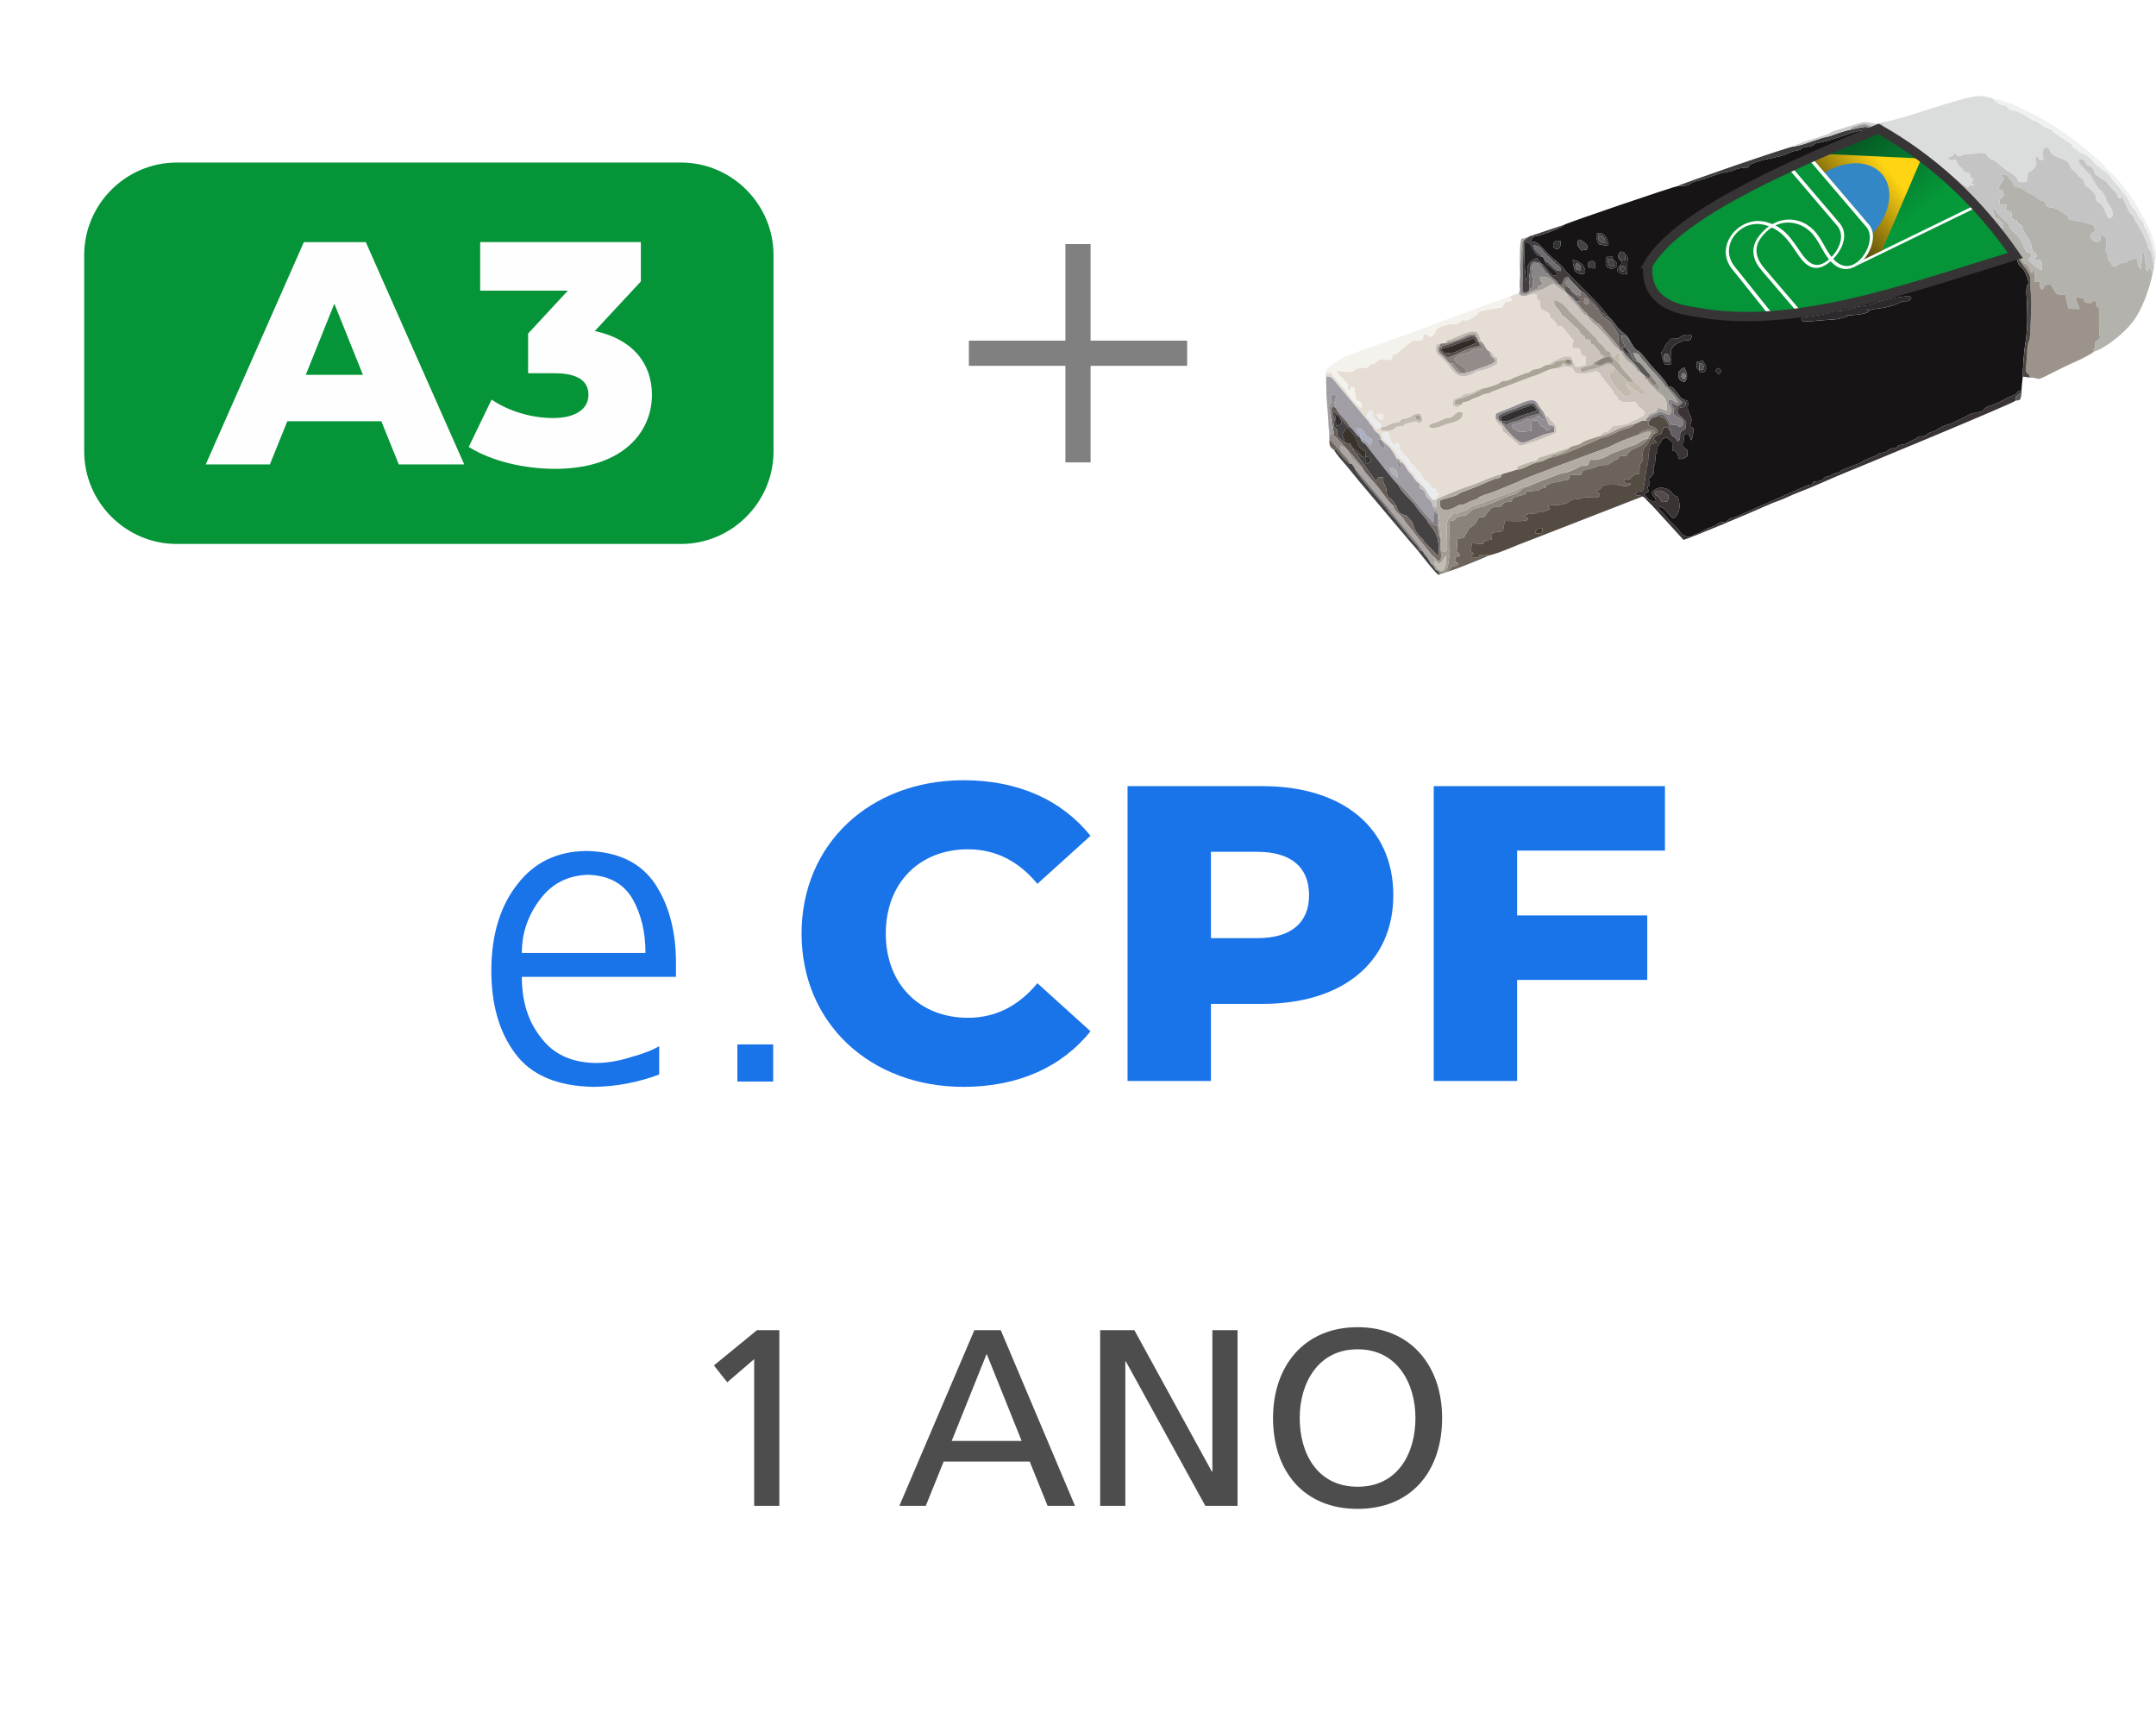<?xml version="1.0" encoding="UTF-8"?>
<!DOCTYPE svg PUBLIC "-//W3C//DTD SVG 1.1//EN" "http://www.w3.org/Graphics/SVG/1.1/DTD/svg11.dtd">
<!-- Creator: CorelDRAW 2018 (64 Bit) -->
<svg xmlns="http://www.w3.org/2000/svg" xml:space="preserve" width="46.169mm" height="37.056mm" version="1.1" style="shape-rendering:geometricPrecision; text-rendering:geometricPrecision; image-rendering:optimizeQuality; fill-rule:evenodd; clip-rule:evenodd"
viewBox="0 0 1200.42 963.46"
 xmlns:xlink="http://www.w3.org/1999/xlink">
 <defs>
  <style type="text/css">
   <![CDATA[
    .str0 {stroke:#373435;stroke-width:5.2;stroke-miterlimit:22.926}
    .fil0 {fill:none}
    .fil4 {fill:#059437}
    .fil6 {fill:#161415}
    .fil49 {fill:#212122}
    .fil30 {fill:#2C2A2C}
    .fil40 {fill:#314675}
    .fil60 {fill:#332A26}
    .fil53 {fill:#332E31}
    .fil72 {fill:#333333}
    .fil25 {fill:#3387C7}
    .fil47 {fill:#344E8F}
    .fil17 {fill:#34C5F3}
    .fil45 {fill:#354B79}
    .fil54 {fill:#39332C}
    .fil69 {fill:#393738}
    .fil18 {fill:#3B3434}
    .fil75 {fill:#3C3A3B}
    .fil28 {fill:#3E3E41}
    .fil78 {fill:#41392E}
    .fil46 {fill:#433C3C}
    .fil44 {fill:#443E42}
    .fil23 {fill:#444243}
    .fil41 {fill:#4B4544}
    .fil68 {fill:#4B4747}
    .fil77 {fill:#504E52}
    .fil58 {fill:#534C4B}
    .fil15 {fill:#544B43}
    .fil48 {fill:#595656}
    .fil52 {fill:#635E62}
    .fil37 {fill:#655C55}
    .fil51 {fill:#696666}
    .fil14 {fill:#6C645A}
    .fil63 {fill:#6F6D72}
    .fil20 {fill:#746C62}
    .fil33 {fill:#766D68}
    .fil62 {fill:#7A7676}
    .fil1 {fill:gray}
    .fil73 {fill:#847C73}
    .fil34 {fill:#847E82}
    .fil50 {fill:#857C79}
    .fil24 {fill:#8A8379}
    .fil42 {fill:#8A8686}
    .fil39 {fill:#918D93}
    .fil31 {fill:#938C8B}
    .fil76 {fill:#97938A}
    .fil70 {fill:#9A9797}
    .fil57 {fill:#9C9286}
    .fil13 {fill:#9C948B}
    .fil19 {fill:#A29EA5}
    .fil35 {fill:#A39C93}
    .fil65 {fill:#A39D9A}
    .fil43 {fill:#A5A29C}
    .fil32 {fill:#AAA496}
    .fil67 {fill:#AAB0C4}
    .fil27 {fill:#ABA49B}
    .fil29 {fill:#ABA5A3}
    .fil64 {fill:#AEB1B4}
    .fil22 {fill:#B3ACA3}
    .fil10 {fill:#B4B2AD}
    .fil61 {fill:#B9B4A6}
    .fil66 {fill:#BBB4AB}
    .fil74 {fill:#BEC0BB}
    .fil36 {fill:#C2BAAD}
    .fil56 {fill:#C3BCB3}
    .fil59 {fill:#C4BDB9}
    .fil12 {fill:#C4C4C4}
    .fil71 {fill:#C7C2B9}
    .fil55 {fill:#CBCBCB}
    .fil16 {fill:#CCC3BC}
    .fil9 {fill:#D5DBE1}
    .fil11 {fill:#DBDCDC}
    .fil7 {fill:#E6DDD5}
    .fil38 {fill:#EBECED}
    .fil26 {fill:#EFF0F1}
    .fil79 {fill:#F2EBE7}
    .fil21 {fill:#F4F2ED}
    .fil8 {fill:#F5F6F6}
    .fil80 {fill:white}
    .fil5 {fill:#FEFEFE;fill-rule:nonzero}
    .fil2 {fill:#1973E9;fill-rule:nonzero}
    .fil3 {fill:#4D4D4D;fill-rule:nonzero}
    .fil81 {fill:url(#id1)}
    .fil82 {fill:url(#id2)}
   ]]>
  </style>
     <clipPath id="id0">
      <path d="M917.52 147.45c15.18,-26.11 68.14,-51.03 128.32,-75.73 30.36,17.1 55.71,40.75 76.26,70.47 -61.34,18.87 -123.67,41.68 -177.75,31.55 -19.55,-2.4 -28.3,-11.28 -26.82,-26.29z"/>
     </clipPath>
  <linearGradient id="id1" gradientUnits="userSpaceOnUse" x1="1074.5" y1="114.22" x2="1042.19" y2="72.06">
   <stop offset="0" style="stop-opacity:1; stop-color:#059939"/>
   <stop offset="1" style="stop-opacity:1; stop-color:#055C24"/>
  </linearGradient>
  <linearGradient id="id2" gradientUnits="userSpaceOnUse" x1="1046.31" y1="88.56" x2="1015.57" y2="114.44">
   <stop offset="0" style="stop-opacity:1; stop-color:#FFD412"/>
   <stop offset="1" style="stop-opacity:1; stop-color:#5C4C0B"/>
  </linearGradient>
 </defs>
 <g id="Camada_x0020_1">
  <g id="_1893884492560">
   <polygon class="fil0" points="-0,0 1200.42,0 1200.42,963.46 -0,963.46 "/>
   <g>
    <polygon class="fil1" points="593.2,135.89 607.22,135.89 607.22,257.42 593.2,257.42 "/>
    <polygon class="fil1" points="539.45,203.66 539.45,189.64 660.98,189.64 660.98,203.66 "/>
   </g>
   <g>
    <path class="fil2" d="M367.03 582.44c-3.93,2.3 -9.26,4.34 -15.99,6.15 -6.72,2.13 -13.11,3.2 -19.18,3.2 -13.61,-0.16 -23.86,-4.92 -30.74,-14.26 -7.05,-8.85 -10.57,-20.08 -10.57,-33.69l85.82 0 0 -7.87c0,-17.38 -3.85,-31.97 -11.56,-43.77 -8.03,-11.97 -20.82,-18.12 -38.36,-18.44 -16.07,0.16 -28.77,6.23 -38.12,18.2 -9.67,12.13 -14.59,27.95 -14.76,47.46 -0.16,19.18 4.18,34.75 13.03,46.72 8.85,12.3 23.53,18.61 44.02,18.94 12.46,-0.16 24.59,-2.46 36.4,-6.88l0 -15.74zm-76.48 -51.89c0,-10.99 3.36,-20.9 10.08,-29.76 6.56,-8.85 15.49,-13.44 26.8,-13.77 11.48,0.33 19.76,4.84 24.84,13.53 4.76,8.52 7.13,18.53 7.13,30l-68.86 0zm120.01 71.56l19.92 0 0 -20.66 -19.92 0 0 20.66z"/>
    <path class="fil2" d="M536.58 605.07c30.25,0 54.64,-11.02 70.58,-30.95l-29.55 -26.73c-10.32,12.43 -22.98,19.23 -38.69,19.23 -26.97,0 -45.73,-18.76 -45.73,-46.9 0,-28.14 18.76,-46.9 45.73,-46.9 15.71,0 28.37,6.8 38.69,19.23l29.55 -26.73c-15.95,-19.93 -40.33,-30.95 -70.58,-30.95 -52.06,0 -90.28,35.41 -90.28,85.36 0,49.95 38.22,85.36 90.28,85.36zm166.26 -167.43l-75.04 0 0 164.15 46.43 0 0 -42.91 28.61 0c44.79,0 72.93,-23.21 72.93,-60.5 0,-37.52 -28.14,-60.73 -72.93,-60.73zm-2.82 84.65l-25.79 0 0 -48.07 25.79 0c19.23,0 28.84,8.91 28.84,24.15 0,15.01 -9.61,23.92 -28.84,23.92zm226.99 -48.77l0 -35.88 -128.74 0 0 164.15 46.43 0 0 -56.28 72.46 0 0 -35.88 -72.46 0 0 -36.11 82.31 0z"/>
   </g>
   <path class="fil3" d="M419.91 838.34l14.01 0 0 -97.79 -12.47 0 -23.96 19.61 7.43 9.39 14.99 -12.89 0 81.68zm80.84 0l14.71 0 9.95 -24.66 47.91 0 9.95 24.66 15.27 0 -41.33 -97.79 -14.71 0 -41.75 97.79zm68.09 -36.15l-38.95 0 19.47 -48.47 19.47 48.47zm43.71 36.15l14.01 0 0 -80.42 0.28 0 44.27 80.42 17.93 0 0 -97.79 -14.01 0 0 78.73 -0.28 0 -43.15 -78.73 -19.05 0 0 97.79zm111.1 -48.89c0,-19.9 10.65,-38.39 32.22,-38.25 21.58,-0.14 32.22,18.35 32.22,38.25 0,19.47 -9.67,38.25 -32.22,38.25 -22.56,0 -32.22,-18.77 -32.22,-38.25zm-14.85 0c0,29.7 17.23,50.58 47.07,50.58 29.84,0 47.07,-20.88 47.07,-50.58 0,-29 -17.37,-50.58 -47.07,-50.58 -29.7,0 -47.07,21.58 -47.07,50.58z"/>
   <g>
    <path class="fil4" d="M98.43 90.48l280.7 0c28.35,0 51.55,23.2 51.55,51.55l0 109.25c0,28.35 -23.2,51.55 -51.55,51.55l-280.7 0c-28.35,0 -51.55,-23.2 -51.55,-51.55l0 -109.25c0,-28.35 23.2,-51.55 51.55,-51.55z"/>
    <path class="fil5" d="M222.05 258.53l36.42 0 -54.81 -123.75 -34.47 0 -54.63 123.75 35.71 0 9.72 -24.04 52.33 0 9.72 24.04zm-51.8 -49.86l15.91 -39.6 15.91 39.6 -31.82 0zm160.93 -24.4l25.64 -27.58 0 -21.92 -89.46 0 0 27.05 48.79 0 -22.1 23.87 0 22.1 14.67 0c13.44,0 18.92,4.6 18.92,12.02 0,8.31 -7.78,12.91 -19.63,12.91 -11.67,0 -24.4,-3.54 -34.3,-10.25l-12.73 26.34c12.73,7.96 30.94,12.2 48.09,12.2 37.3,0 53.92,-20.16 53.92,-41.19 0,-17.68 -10.96,-31.11 -31.82,-35.53z"/>
   </g>
   <g>
    <g>
     <path class="fil6" d="M934.45 207.44c1.13,-1.27 1.46,-2.3 3.32,-2.8 1.37,2.26 2.49,5.66 0.27,8.01 -3.27,-0.47 -3.58,-2.1 -3.59,-5.21zm22.1 -2.57c2.07,1.16 2.1,1.41 0.7,3.63 -1.69,-0.97 -2.93,-2.37 -0.7,-3.63zm-10.36 1.15c-1.81,-0.39 -1.71,-2.97 -1.49,-4.49l3.26 -0.72c2.37,2.87 3.25,6.71 -1.57,6.59l-0.2 -1.39zm-15.92 -3.24l-3.23 0.32c-1.07,-1.96 -1.84,-4.89 -2.03,-7.01 2.11,-2.41 0.92,-1.37 2.3,-3.85 0.67,-1.2 1.9,-2.01 2.85,-3.6l4.33 -0.14c2.04,-1.98 4.86,-2.97 7.48,-1.61 -0.88,4.13 -1.55,1.62 -4.84,2.83 -10.31,3.81 -5.24,7.21 -6.85,13.05zm108.48 -29.91c2.1,-0.38 1.07,-0.02 1.85,0.57 -2.14,1.68 -9.18,2.01 -12.39,2.2l0.74 0.44c-7.22,1.88 -3.72,1.51 -12.61,2.1 -2.41,0.16 -4.18,0.22 -6.46,0.54l-4.92 0.25c-2.49,-0.49 -0.87,-0.11 -2.08,-1.09 1.17,-1.23 -0.99,-0.42 1.62,-1.2l6.09 -0.88c2.33,-0.51 5.43,-0.73 7.44,-1.63 2.96,-1.34 5.11,-0.65 8.17,-1.21 2.42,-0.45 4.58,-1.29 7.1,-1.94 2.39,-0.61 5.9,-0.67 7.78,-1.34 8.45,-3.01 5.8,-1.98 14.41,-3.9l6.07 -0.9c3.45,0.31 1.49,0.18 2.67,1.17 -2.42,3 -2.8,0.63 -6.07,2.21 -3.67,1.78 -8.27,3.15 -12.74,3.5 -2.32,0.19 -4.11,1.11 -6.67,1.13zm-150.64 -23.48l-3.16 -0.08c-1.17,-1.97 -1.27,-1.54 -0.3,-3.5 3.06,-1.48 3.99,0.42 3.45,3.58zm10.11 -4.77l0.63 0.59c5.93,3.86 -7.86,8.5 -4.22,-2.56l2.95 0.02 0.65 1.95zm-15.81 7.54c-2.71,1.11 -3.19,-0.02 -5.54,-1.17 -0.46,-1.5 -1.23,-4.76 -1.21,-6.16 3.69,-0.1 7.82,3.93 6.75,7.33zm22.26 -10.69c2.38,1.76 1.51,2.26 1.36,5.17 -0.13,2.35 0.27,3.36 -0.15,5.87 -3.73,0.6 -7.69,-2.09 -4.05,-4.07l-0.18 -0.13 1.5 -2.12 -2.03 -2.62c-0.16,-2.33 -0.02,-1.67 1.02,-3.47 1.68,0.16 2.02,-0.24 2.54,1.37zm-22.27 -6.28c1.46,1.16 1.66,1.99 1.14,3.72l-3.11 0.53 -2.16 -2.95 0.41 -3.07c1.49,-0.05 2.47,0.78 3.72,1.78zm-16.94 -0.56c1.99,-0.93 1.1,-0.78 3.4,-0.41 0.33,2.9 -0.51,5.39 -3.62,3.95 -0.74,-1.89 -0.66,-1.81 0.22,-3.55zm29.61 2.25l-4.76 -0.86c-0.92,-1.42 -1.99,-4.15 -1.36,-5.82 3.49,-2.05 7.17,2.98 6.12,6.68zm38.88 -33.22c-1.72,0.03 -61.42,20.35 -62.97,21.45 -1.07,1.79 -13.68,5.99 -14.85,6.22 -2.48,0.48 -3.14,0.4 -3.46,2.93 1.9,0.88 2.35,-0.05 4.21,1.72 2.1,2 7.42,8.08 8.93,8.77 1.06,1.05 3.69,3.09 4.2,3.89 3.3,5.17 19.57,18.57 25.78,27.96 2.31,1.5 3.79,4.84 5.81,6.74 2.89,2.72 4.64,3.24 6.35,7.26 1.21,1.4 1.1,2.07 2.08,3.13 2.94,3.18 0.64,-1.09 8.44,8.77 2.26,2.85 9.51,9.65 10.11,12.53 2.31,-0.01 2.85,0.83 4.36,2.61 0.83,0.97 2.51,3.11 3.16,4.1l3.59 1.47c0.62,4.1 -0.93,2.79 0.99,7.21 1.53,3.55 1.27,3.25 0.32,6.7l1.83 1.39c0,2.43 -0.25,4.95 -1.19,6.61l-1.43 -3.54c-3.95,-0.34 -2.68,1.38 -2.41,4.19l-1.52 1.3c1.31,2.35 1.16,2.14 3.14,3.45l0.05 3.35c-1.79,1.2 -1.94,1.59 -4.52,1.71 -0.84,-1.46 -0.4,-1.73 -1.23,-3.2 -1.24,-2.2 -0.33,-0.42 -2.61,-1.73l-0.09 -4.64 -3 -2.53c-3.87,1.15 -1.72,0.71 -3.82,3.33 -1.87,2.33 -1.34,2.04 -1.32,5.49l-0.97 -0.05c-0.7,11.22 -0.74,3.97 -1.28,8.03 -0.11,0.87 0.01,2.41 0.04,3.32 -1.23,1.25 -1.22,1.82 -2.75,3.17 0.74,3.03 1.1,2.91 -0.63,4.29l0.64 2.56 -2.67 1.51c2.6,1.5 1.6,4.24 6.69,3.88 -0.2,-3.04 -1.48,-1.76 -2.19,-4.81 2.87,-4.17 8.8,-2.81 11.06,-0.02 1.79,2.21 0.41,1.11 3.42,2.48 1.41,4.49 1.43,9.16 -2.49,11.93 -3.01,-1.72 -4.4,-6.46 -8.49,-6.75 0.43,2.91 1.78,2.18 3.63,4.85 2.82,4.07 6.87,6.56 8.24,9.09 1.02,1.87 3.54,3.12 5.75,3.22 2.21,-0.91 1.5,-1.04 4.3,-1.94 1.58,-0.51 2.55,-1.42 4.38,-2.24 1.68,-0.76 2.22,-1.09 4.02,-1.68 2.77,-0.91 2.3,-1.7 4.3,-2.25 2.4,-0.65 2.58,0.27 4.58,-1.53 2.73,-2.44 1.81,-0.33 4.54,-1.86l38.91 -17.11c2.7,-1.18 2.25,0.52 3.98,-2.24 3.97,-0.67 3.65,0.35 6.21,-2.58 4.01,-0.87 1.93,-0.38 4.72,-1.79 0.76,-0.38 1.88,-0.49 2.61,-0.74 2.22,-0.75 0.6,-0.66 2.26,-1.38l10.1 -4c4.16,-2.82 7.33,-3.02 9.07,-4.33 2.42,-1.81 3.31,-0.89 5.27,-1.87 2.75,-1.39 0.73,-1.99 5.38,-1.92 1.83,-1.62 0.48,-1.36 3.23,-1.99 0.65,-0.15 1.53,-0.2 2.24,-0.4l5.88 -3.04c1.83,-1.52 2.36,-1.14 4.85,-1.3 3.41,-3.22 3.78,-1.54 7.23,-3.88 3.54,-2.4 4.92,-2.03 8.01,-3.39l7.52 -3.67c2.23,-1.45 6.19,-2.53 8.96,-2.69 1.77,-1.89 1.9,-2.4 4.64,-3.28 4.75,-1.53 10.66,-5.01 11.74,-5.4 5.79,-2.13 1.03,-1.83 5.75,-3.31 -0.01,-1.81 0.47,-5.49 0.69,-7.54 -0.11,-3.39 0.69,-14.54 1.29,-17.85 1.07,-5.98 1.33,-12.09 1.16,-18.23 -0.09,-3.41 -0.19,-5.84 -0.4,-9.14 -0.51,-8.2 1.81,-4.52 0.86,-8.49 -0.43,-1.79 -1.71,-5.14 -3.12,-6.56 -3.39,-3.42 -1.82,-1.81 -3.48,-6.06 -1.42,-0.48 -0.05,-0.38 -2.28,-0.23 -4.27,0.11 -130.14,45.34 -179.74,29.18 -2.37,-0.77 -8.38,-3.58 -9.98,-3.78 -3.38,-0.25 -4.98,-2.15 -7.16,-4.34 -5.77,-5.8 -5.61,-2.98 -4.69,-15.38 0.31,-4.18 1.92,-1.5 2.9,-7.5l2.26 -0.21c1.44,-1.3 3.32,-4.51 5.16,-6.28 7.28,-6.99 10.74,-9.75 19.7,-15.37 15.86,-9.95 45.02,-22.86 62.77,-30.29 10.13,-4.24 22.62,-9.02 32.16,-13.84 -0.88,-4.01 -5.74,-2.84 -8.58,-2.39 -4.62,0.73 -15.89,5.64 -23.07,6.7 -2.2,0.33 -1.6,1.28 -3.89,1.83 -1.61,0.38 -3.36,0.2 -4.83,1.09 -1.9,1.16 0.95,0.59 -4.25,1.54 -1.07,0.2 -3.01,1.14 -4.28,1.7 -3.31,1.47 -11.26,2.72 -14.17,3.62 -4.96,1.53 -6.22,1.85 -7.37,3.86 -7.78,0.3 -7,1.75 -10.19,2.25 -8.52,1.35 -10.74,3.52 -19.24,5.59 -2.45,0.6 -2.68,1.54 -4.31,2.1 -1.2,0.41 -3.82,0.2 -5.57,0.46z"/>
     <path class="fil7" d="M832.68 232.94l0.23 -2.55c1.67,-1 8.04,-3.27 10.34,-4.33 12.31,-5.7 11.41,-2.99 14.43,1.13 1.2,1.63 2,2.48 2.76,4.53l1.58 0.36c2.16,3.58 5.29,4.23 4.36,8.57 -1.61,1.64 -17.2,7.18 -20.14,7.54 -0.53,-0.71 -8.61,-7.77 -9.48,-8.1 -0.13,-4.5 -3.47,-2.95 -4.07,-7.14zm-37.22 4.84c0.92,-2.3 1.91,-1.88 4.24,-2.61 1.5,-0.47 3.2,-1.59 4.87,-2.1 2.62,-0.8 2.44,0.16 4.67,-1.66 1.98,-1.61 2.08,-2.62 5.06,-1.67 0.44,4.26 -4.34,5.15 -7.79,6 -3.81,0.94 -6.93,3.48 -11.06,2.03zm-28.99 -7.19l3.54 -0.24c0.23,2.24 0.37,1.25 -0.38,3.4 -3.12,-0.53 -3.15,-3.14 -3.16,-3.15zm2.48 7.28c4.95,-0.29 3.6,-2.39 9.9,-2.75 2.43,-3.07 2.44,-1.32 5.56,-2.73 2.53,-1.15 3.48,-2.61 6.55,-1.85l1.21 3.25 -1.7 1.91c-2.35,-1.53 -1.25,-1.32 -6.2,-0.19 -2.51,0.57 -1.35,0.37 -3.17,1.71 -4.37,0.37 -2.5,-0.39 -5.55,1.87 -1.32,0.98 -5.02,0.7 -6.74,0.55l0.06 -1.82c-2.92,1.51 -2.56,0.68 -3.5,-0.63 -1.1,-1.55 -0.72,-0.71 -1.65,-1.62 -1.34,-1.32 -0.02,-0.4 -1.18,-2 -0.87,-1.21 -0.44,-0.04 -1.77,-1.67 0.07,-0.2 0.15,-0.7 0.19,-0.6l0.83 -1.68c1.48,-1.65 0.27,-1.01 2.64,-0.67 0.1,1.89 0.49,1.65 -0.85,2.5 1.13,0.92 1.47,1.44 2.46,2.29 1.12,0.96 1.67,1.49 2.98,2.47l-0.09 1.64zm33.08 -46.54l2.95 -0.31c1.04,-2.62 1.4,-1.31 3.99,-2.51 12.99,-6.01 13.95,-4.85 15.57,1.62 2.31,1.21 2.6,5.05 4.88,5.51 3.66,1.96 -1.05,-0.29 4.28,3.98l-0.21 2.96c-3.15,2 -7.62,3.92 -11.02,3.88 -1.55,1.55 -5.56,3.19 -8.01,3.07 -5.06,-0.23 -6.43,-5.4 -11.46,-9.99 -2.63,-2.4 -4.43,-3.3 -3.2,-7.8l2.23 -0.41zm38.77 -26.39l0.98 2.59c-5.28,0.74 -3.24,0.27 -5.44,3.68 -2.5,0.32 -10.83,1.35 -12.66,2.48 -1.66,1.03 -0.62,0.89 -1.87,1.84 -5.92,4.47 -6.27,2.11 -7.96,2.83 -3.53,3.46 -2.93,1.61 -7.5,2.32 -1.84,0.29 -4.9,1.52 -6.53,2.42 -1.43,3.24 -0.12,1.92 -3.18,4.62 -2.95,-1.41 -0.55,-1.51 -3.87,-1.68l-0.67 2.87c-7.15,2.31 -2.86,-2.14 -12.78,6.61 -4.15,3.66 -2.73,-0.84 -4.82,4.88 -3.47,0.39 -4.54,-1.79 -7.79,0.82 -2.06,1.66 -1.47,0.8 -3.29,1.57 -1.69,0.72 -0.46,0.72 -2.38,1.91 -1.57,0.17 -3.61,-0.12 -5.07,0.34 -1.19,0.38 -1.66,1.33 -3.07,1.77 -1.77,0.55 -6.73,0.12 -8.24,-0.69 -0.24,2.64 -0.34,1.07 0.87,2.46l3.44 3.59c1.83,2.15 1.37,1.46 1.64,5.36 3.33,-0.97 -1.02,-2.17 3.47,-1.91l0.85 7.27c2.93,0.42 3.1,1.32 3.13,4.22 -1.67,-0.68 -4.97,-4.32 -5.06,-4.44 -3.44,-4.55 -0.87,-2.34 -6.09,-7.96l-6.21 -7.39 -2.71 0.55 0.35 5.55 0.18 -3.73c2.85,-0.19 3.42,1.16 5.04,3.03l18.38 21.99c0.88,1.34 0.51,0.93 1.61,2.15 1.23,1.37 0.74,1.4 1.68,2.62 1.9,2.48 2.7,0.82 3.77,5.39l1.3 1.27c1.26,0.87 3.17,2.63 4.19,4.04 1.61,2.23 1.82,2.62 2.95,5.09l1.95 0.77 -0.07 1.12c2.51,-0.11 3.97,4.65 5.66,6.19 2.52,2.29 3.11,5.3 5.77,6.14 0.42,-2.39 -1.24,-1.36 -2.45,-3.53 -1.86,-3.36 0.43,-1 -2.74,-3.77 -2.11,-1.84 -2.36,-4.59 -5.51,-6.99 -2.31,-1.77 -3.25,-4.65 -5.47,-6.76 -2.26,-2.15 -5.36,-3.93 -5.09,-7.39l3.6 -0.42c0.71,1.96 -0.03,2.95 2.53,6.91 2.51,-0.61 0.76,-0.52 2.62,-1.17 1.18,1.56 0.73,1.54 0.81,3.66 1.82,1.68 2.64,3.3 4.58,4.95 2,1.7 0.84,1.49 2.02,2.93 1.16,1.41 1.28,0.2 2.45,2.38 1.23,2.28 0.19,0.97 2.24,2.49 1.83,1.36 0.63,1.26 1.82,3.13 1.65,2.59 3.7,2.04 4.57,5.58l2.32 0.39c1.46,2.22 0.4,2.6 2.78,3.15 -2.34,0.48 -0.9,1.23 -3.07,3.01l-2.02 -0.89c1.21,1.81 1.14,1.58 3.19,1.03 2.32,-1.59 14.06,-6.28 17.15,-7.2 6.51,-1.94 12.78,-5.52 19.06,-6.93l8.43 -2.55 0.47 -1.73c1.49,-0.71 4.5,-1.5 6.4,-2.3 3.42,-1.45 3.29,0.44 5.56,-2.8 2.5,-0.21 13.64,-4.59 16.6,-5.15 1.6,-1.08 1.93,-1.13 3.82,-1.55 3.02,-0.68 2.21,-0.86 4.38,-2.09 0.69,-0.39 8.22,-2.99 9.35,-3.09 1.94,-4.21 2.84,0.13 6.72,-5.51 2.51,-0.1 7.86,-0.99 9.78,-2.18 3.56,-2.22 12.47,-3.64 5.65,-8.02 -1.91,-1.23 -1.48,-1.64 -2.63,-3.28 -3.36,-0.54 -5.81,0.87 -8.17,-0.43 -3.01,-1.66 -0.99,-0.79 -2.28,-2.58 -0.48,-0.66 -0.99,-0.69 -1.39,-1.28 -0.67,-1 0.03,-0.41 -0.59,-1.57l-6.4 -8.18c-3.36,-5.46 -3.4,-1.56 -10.68,-1.68 -5.69,-0.1 -3.84,-1.02 -6.01,-3.54 -1.42,-0.05 -3.35,-0.37 -4.59,-0.16 -2,0.34 -1.23,0.87 -4.06,0.73 -3.78,-0.21 -8.93,3.42 -13.04,4.4l-22.6 8.52c-1.34,0.82 -1.44,0.81 -3.1,1.15 -4.18,0.88 -3.14,1.48 -6.79,2.52 -2.68,0.75 -1.85,1.63 -6.29,2.28l-1.32 1.54c-1.57,1.38 -2.33,1.51 -4.43,0.4 -0.56,-5.03 2.69,-3.93 4.73,-5.19 0.99,-0.62 0.27,-0.66 1.51,-1.13 1.62,-0.62 2.81,-0.2 5.3,-1.32 2.11,-0.96 1.83,-1.51 4.45,-1.76 1.46,-0.06 8.52,-2.27 9.55,-2.98 2.95,-2 1.72,-0.89 4.96,-1.69 1.88,-0.46 2.52,-1.3 4.55,-1.93 1.71,-0.53 3.08,-1.24 4.61,-1.76 5.01,-1.67 -0.14,0.82 4.39,-1.89 1.57,-0.95 3.59,-0.69 5.12,-1.45 1.65,-0.83 1.14,-1.26 3.72,-1.67 2.69,-1.94 2.81,-1.85 5.86,-3.18 3.15,-1.37 2.76,-1.65 6.96,-1.44l0.86 1.81 1.51 3.82c1.82,0.43 4,-0.38 5.94,-1.01l-0.12 -4.82 -2.43 -0.77c-0.35,-4.03 -0.86,-3.7 -4.89,-3.73 -0.2,-2.59 0.23,-1.7 0.69,-4.18l-3.58 -4.22c-1.03,-1.34 -0.24,-0.59 -1.74,-2.07 -0.73,-0.73 -0.82,-1 -1.49,-1.79 -3.4,0.13 -1.06,0.77 -2.13,0.62 -1.09,-2.49 0.48,-0.92 -1.67,-3.2 -1.27,-1.35 -0.91,-0.87 -2.32,-1.93 -1.17,-1.88 2.24,-1.43 -5.49,-5.09 -0.42,-10.15 -1.63,0.14 -2.29,-8.34l-5.25 0.93c-1.87,0.32 -3.16,0.71 -4.59,-0.84 -1.72,-0.29 -3.13,0.5 -4.86,1.29z"/>
     <path class="fil8" d="M989.15 156.32l1.33 -2.54c1.71,0.51 8.39,8.17 8.95,10.01l-2.48 1.12 -7.8 -8.59zm12.25 -14.82l3.66 0.05c2.41,2.52 4.78,5.2 6.99,7.74 1.99,2.29 7.49,6.11 2.36,8.4 -11.25,5.03 -10.56,4.76 -18.09,-4.03 0.35,-2.8 0.29,-2.83 2.75,-3.82 1.87,-0.76 2.99,-1.42 4.96,-1.67 0.28,3.91 -1.18,2.19 -4.01,4.37l4.86 6.06 8.14 -3.14c-2.86,-4.84 -8.61,-8.68 -11.63,-13.97zm16.61 3.52l5.29 5.9c4.79,-0.89 7.95,-5.01 12.71,-2.67 -1.1,1.11 -10.36,5.09 -12.11,5.12 -2.97,0.05 -3.78,-1.06 -5.44,-2.96 -5.11,-5.85 -7.65,-5.43 3.78,-10.25 4.61,-1.95 5.91,-1.08 8.93,2.17l-0.61 2.36 -7.84 3.38c-0.22,-4.99 1.81,-2.18 4.8,-5.14 -1.82,-2.12 -2.54,-1.14 -4.8,-0.18 -1.6,0.68 -3.46,1.35 -4.7,2.26zm18.43 -7.6c1.96,2.68 6.32,5.1 6.9,8.17l-2.23 0.81c-1.92,-0.96 -6.94,-6.46 -8.29,-8.36 0.4,-2.78 0.55,-2.57 3.07,-3.58 1.65,-0.66 3.15,-1.62 4.85,-1.55 -2.24,5.27 -1.45,1.63 -4.29,4.51zm11.48 -4.81l1.41 1.46c5.31,-0.03 10.6,-7.62 15.86,0.18l-0.68 2.41 -11.43 4.77c-1.03,-5.35 3.97,-2.63 8.22,-6.57 -1.44,-2.22 -1.47,-2.02 -3.93,-0.98 -1.51,0.64 -3.1,1.31 -4.56,1.94 -3.85,1.66 -6.33,0.34 -8.45,-2.65l0.44 -2.15c1.72,-1.3 9.72,-4.68 11.81,-4.78 0.31,4.49 -5.61,3.41 -8.7,6.36zm14.6 -7.11l1.22 -2.42 10.01 9.33 -2.48 1.47c-2.11,-1.09 -7.45,-6.35 -8.75,-8.38zm-5.74 -5.27c0.79,-1.95 4.2,-2.2 4.02,0.86 -2.4,0.76 -2.34,0.98 -4.02,-0.86zm12.63 2.18c0.73,-3.15 2.57,-3.04 5.55,-4.28 2,-0.83 4.8,-2.31 6.8,-2.46l0 2.33 -8.56 3.86c3.04,5.36 10.51,-5.96 16.14,0.23 3.06,3.37 -0.56,4.43 -3.21,5.54 -2.52,1.06 -5.34,2.73 -7.95,2.89 -0.2,-3.34 0.65,-2.55 3.77,-3.89 1.55,-0.66 3.43,-1.28 4.86,-2.29l-1.65 -1.71c-5.3,0.57 -11.44,7.44 -15.75,-0.24zm-19.62 -7.87l1.63 6.35 -1.18 0.57 -9.85 4.25 -20.86 8.49 -10.04 4.44c-2.52,-0.19 -2.14,-0.58 -4.35,-1.39 -1.13,1.06 -3.08,2.12 -4.54,2.81 -2.75,1.28 -1.74,1.69 -4.2,2.81 -7.94,3.62 -4.96,2.77 -9.09,4.93l0.47 1.57 0.59 1.93c-1.9,0.91 -1.98,0.83 -3.72,0.46 -1.91,-1 -0.61,0.6 -1.79,-1.99 -1.59,1.33 -2.9,1.67 -4.18,2.84 -1.37,1.25 -2.67,1.55 -4.53,2.47l-0.04 1.15c0.56,1.84 7.5,9.82 9.37,11.28 1.65,-0.57 3.3,-1.28 4.92,-1.97 1.07,-0.45 1.39,-0.74 2.61,-0.73 2.46,0.01 2.84,1.2 2.84,1.2l-11.92 5.18c-2.71,-2.33 -6.96,-9.03 -9.22,-10.25 -2.79,-0.17 -4.8,2.49 -10.67,3.49 -1.28,0.22 -3.28,0.77 -4.48,0.91l-8.54 0.64c-2.11,-0.04 -1.66,-0.77 -4.19,-0.42 -9.65,1.37 -3.23,-1.26 -10.32,-0.47l1.48 1.26c-2.5,0.23 -4.67,-0.43 -6.99,-1.03l-0.1 1.23 1.67 1.93c1.6,0.2 7.61,3.01 9.98,3.78 49.59,16.17 175.47,-29.07 179.74,-29.18l1.19 -1.21 -2.61 -4.97c-0.83,-0.54 -10.66,-13.81 -12.03,-15.69 -3.62,-4.99 -9.14,-9.7 -13.5,-13.95 -5.15,-5.02 -8.96,-8.24 -14.69,-12.72l-15.69 -11.37c-3.02,-0.79 -5.92,-4.01 -8.46,-4.45l-1.29 -0.11c1.71,1.63 0.95,0.99 1.93,3.29l3.53 0.28 -0.5 1.87c6.08,0.81 4.21,2.57 5.37,3.94l2.02 1.18c0.75,6.9 4.67,2.76 1.81,5.69 2.56,1.32 0.79,0.47 1.55,3.3 -6.15,3.5 0.13,4.01 -8.05,7.94 -2.81,1.35 0.92,0.12 -5.37,3.24 -2.15,1.07 -4.2,3 -5.71,3.38l-0.03 1.81z"/>
     <path class="fil9" d="M1045.23 74.84l-1.53 0.44c-9.54,4.82 -22.03,9.6 -32.16,13.84 -17.75,7.43 -46.91,20.33 -62.77,30.29 -8.96,5.62 -12.42,8.37 -19.7,15.37 -1.84,1.77 -3.72,4.98 -5.16,6.28 -1.27,3.2 -3.02,5.73 -3.52,9.33 -0.81,5.81 0.99,6.16 1.43,10.14l2.27 2.81c2.13,1.37 2.04,2.52 4.83,3.24l0.1 -1.23c2.32,0.6 4.5,1.26 6.99,1.03l-1.48 -1.26c7.09,-0.79 0.67,1.84 10.32,0.47 2.53,-0.35 2.07,0.37 4.19,0.42l8.54 -0.64c1.2,-0.14 3.2,-0.69 4.48,-0.91 5.87,-1 7.88,-3.66 10.67,-3.49 -0.92,-2.42 -1.91,-2.41 -3.18,-4.61l1.51 -2.14 3.06 2.03 0.04 -1.15c1.86,-0.93 3.16,-1.22 4.53,-2.47 1.27,-1.16 2.59,-1.5 4.18,-2.84 1.18,2.58 -0.12,0.99 1.79,1.99 -0.23,-2.11 -0.53,-0.59 0.17,-2.28l2.96 -0.11 -0.47 -1.57c4.13,-2.16 1.15,-1.32 9.09,-4.93 2.45,-1.12 1.45,-1.52 4.2,-2.81 1.46,-0.68 3.41,-1.74 4.54,-2.81 -2.43,-2.47 -30.14,-14.37 -33.08,-17.78l33.44 2.61 -6.44 -24.55 30.71 14.17c2.4,-2.46 9.15,-18.7 10.22,-19.96 0.94,-1.12 -0.35,-0.03 1.01,-0.6 3.03,5.4 5.8,19.53 8.78,23.41l0.03 -1.81c1.52,-0.37 3.57,-2.31 5.71,-3.38 6.29,-3.12 2.57,-1.9 5.37,-3.24 8.19,-3.92 1.91,-4.44 8.05,-7.94 -0.77,-2.83 1,-1.98 -1.55,-3.3 2.86,-2.93 -1.06,1.21 -1.81,-5.69l-2.02 -1.18c-1.15,-1.37 0.71,-3.14 -5.37,-3.94l0.5 -1.87 -3.53 -0.28c-0.98,-2.3 -0.22,-1.66 -1.93,-3.29l1.29 0.11 -5.92 -4.51c-1.15,0.23 0.02,0.99 -1.63,-0.33l-1.76 0.96z"/>
     <path class="fil10" d="M1108.99 120.95c0.79,1.77 0.96,1.57 2.42,2.83l-0.73 -2.22c2.06,0.07 0.63,-0.48 2.26,0.56 0.15,0.1 0.38,0.51 0.5,0.62 2.64,2.41 2.13,1.05 1.63,4.43l-1.77 -0.85c0.77,1.99 2.63,3.23 3.68,5.2 0.68,1.29 0.31,1.68 1.62,2.72 1.63,1.28 1.53,0.15 2.15,2.76l-0.12 -0.06c2.54,0.71 -0.37,-0.68 2.95,3.67 0.58,0.76 1.55,3.23 2.11,4.31 1.77,3.43 1.64,0.95 3.41,3.1 1.24,1.5 0.68,2.86 2.44,4.08l0.91 -2.24c1.02,1.5 -0.07,3.93 0.3,6.89l2.94 0.17c0.17,2.75 -0.47,2.42 1.22,4.4 1.9,-1.51 0.47,-0.75 1.77,-2.66l3.09 -0.24 1.62 2.72c0.99,1.21 1.22,3.21 4.83,3.04 1.6,-0.42 0.29,0.6 1.44,-0.78 0.67,3.24 1.54,4.73 1.89,8.44l6.29 0.22c-0.1,-2.91 -2.14,-1.94 -1.42,-7.1 1.39,1.06 1.51,0.96 3.5,1.2 0.65,2.65 1.91,2.49 4.48,2.56l1.89 -1.64c3,3.93 -1.62,1.69 2.4,4.29 0.15,6.65 -0.34,10.27 0.53,16.76l-2.81 2.58c0.05,2.8 0.49,2.27 -0.98,4.49l0.56 0.51c6.96,-2.18 17.15,-10.84 21.39,-16.38 5.49,-7.17 9.46,-18.67 11.19,-27.31l-1.49 -2.62c-0.04,-0.02 -0.19,-0.08 -0.23,-0.1 -0.08,-0.04 -0.4,-0.32 -0.59,-0.46l-0.29 2.59c-0.92,-1.76 -0.03,-0.74 -1.18,-1.59 -0.09,-1.29 -0.35,-9.49 -2.04,-10.15l-0.6 10c-2.3,-0.95 -1.78,-3.69 -2.09,-6.16 -0.42,0.07 -4.82,1.28 -5.19,1.44l-0.71 0.99c-7.42,0.79 -3.6,2.57 -7.83,2.17 -5.02,-6.96 -1.77,-3.35 -3.16,-7.09 -0.31,-0.84 -1.2,0.23 -0.47,-4.44 0.36,-2.29 -0.17,-1.59 -0.11,-4.04l-2.79 -2.12 -0.55 3.82c-2.59,1.05 -3.78,-0.29 -5.36,-1.63 0.33,-3.42 0.44,-2.35 2.54,-3.89l-0.47 -3.09c-4.63,-1.97 -9.34,-2.82 -13.8,-3.45 -1.24,-1.7 0.37,-1 -2.33,-3.01 -3.25,-2.42 -1.36,-0.44 -4,-2.5 -3.12,-2.44 -7.05,0.52 -7.24,-4.85 -2.12,0.85 -5.39,-2.89 -7.97,-4 -6.14,-2.65 -1.89,-2.68 -8.73,-3.81 -0.48,-1.76 -3.51,-5.24 -4.89,-6.79 -2.05,-0.15 -1.48,-0.51 -3.05,0.58 4.33,2.07 -1.02,3.73 -1.22,7.36 2.43,1.28 2.65,0.04 2.89,3.89l-2.34 2.16 0.13 2.65 3.79 -0.17 -0.43 3.55 3.02 0.4 0.66 4.54 2.37 0.31c0.95,2.27 0.8,2.02 2.89,3.02 0.72,1.61 0.69,3.29 1.83,4.63 3.39,4 3.72,8.02 4.02,8.91 0.7,1.99 1.76,1.37 2.72,3.34l-2.14 2.01 3.62 0.16c1.65,1.87 1.34,3.34 1.05,5.77 -2.85,-0.68 -6.6,-4.59 -7.33,-5.89 1.24,-2.56 0.97,0.41 1.74,-2.79 -2.3,-2.35 -2.43,0.39 -4.04,-3.55 -0.49,-1.19 -1.94,-3.98 -2.62,-5.21 -1.88,-3.45 -4.82,-3.39 -6.44,-8.54 -0.09,-0.12 -4.47,-3.37 -6.44,-6.49 -0.89,-1.41 -0.57,-1.07 -2.5,-1.21 0.42,2.4 1.57,1.28 1.54,4.93l-1.7 -0.69z"/>
     <path class="fil11" d="M1048.62 68.02l0.05 3.77c-1.84,-0.1 -0.97,-0.58 -3.13,-1.78l-1.98 0.87c1.68,1.94 2.5,0.74 3.44,2.99 1.64,1.32 0.48,0.56 1.63,0.33 1.61,-0.77 8.07,3.37 10.31,4.5 3.37,1.71 6.03,4.91 9.92,5.16 0.65,2.83 1.14,1.14 2.96,3.49 3.44,-0.58 3.69,1.72 6.88,3.21l13.72 11.6c1.1,0.81 2.23,1.31 3.04,2.19 1.6,-1.77 1.85,-1.15 4.27,-1.15l-1.99 -1.23 1.01 -2.37c-1.61,-1.05 -1.62,-0.81 -1.93,-3.34 -4.04,-0.36 -2.38,-0.63 -4.66,-2.87 -3.41,-3.34 -1.28,-0.98 -3.16,-4.77 -1.9,0.25 -2.51,1.16 -4.21,-0.23 0.65,-2.05 -0.41,-0.3 1.77,-1.36 2.08,-1.01 0.36,0.07 1.91,-2.09l1.6 1.86c4.92,-0.22 0.17,-1.07 7.58,-1.19 3.16,-0.05 4.2,-1.09 7.93,-0.25 2.3,2.95 0.99,2.16 4.7,3.86 2.11,0.97 3.71,3.62 9.87,7.45 3.49,2.17 2.07,1.72 3.89,4.51 2.63,0.24 2.33,0.38 4.71,-0.44 0.55,-7.2 -0.31,-2.96 3.45,-6.78 3.76,-3.81 -0.01,-3.23 1.61,-7.1 2.17,1.48 0.49,2.26 4.06,2.01 -0.58,-2.91 -1.04,-4.27 0.62,-6.94 3.43,0.22 2,1.01 3.54,3.06 2.08,2.78 7.38,3.14 9.03,4.95 2.08,2.3 0.74,2.8 4.41,5.82 1.15,0.95 0.59,0.66 1.49,1.75 1.92,2.35 2.25,0.23 3.44,3.68 1.4,4.07 0.73,1.46 3.15,3.69 5.16,4.76 2.88,5.23 3.7,6.73 0.87,1.59 2.65,-0.24 5.62,7.61 0.77,2.04 0.8,2.45 3.11,1.85 0.63,-2.16 0.46,-3.52 -0.57,-5.47 -0.84,-1.6 -1.85,-2.41 -2.43,-3.99 -3.13,-8.57 -2.42,-2.44 -7.63,-11.8 -3.39,-6.09 0.23,0.04 -5.8,-7.05 -1.55,-1.83 -2.09,-1.57 -2.21,-4.33l2.74 0.04c0.56,0.82 1.21,2.44 1.8,3.03 1.02,1.02 2.51,0.94 3.31,2.09 2.32,3.33 -0.79,2.19 4.7,5.49 3.62,2.17 2.78,2.16 5.28,4.98 2.61,2.94 3.02,2.01 4.41,6.35l2.5 -0.48c0.25,1.38 2.45,5.8 3.12,7.21 1.17,2.47 0.6,1.13 2.17,2.71 1.57,1.59 0.86,2.14 1.77,3.63 0.52,0.85 0.3,0.16 0.96,1.22 1.93,3.12 5.59,9.77 5.95,13.22 2.57,2.05 2.6,7.97 3.25,11.38l0.72 -5.38c-0.5,-3.01 -3.4,-13.89 -5.03,-16.1 -1.72,-2.33 -0.82,-2.09 -1.6,-4.01 -0.22,-0.56 -1.78,-1.89 -2.4,-2.82 -0.74,-1.09 -1.14,-2.54 -1.81,-3.55 -1.2,-1.81 -1.12,-0.57 -2.3,-2.65 -0.47,-0.83 -1.3,-2.51 -1.8,-3.56 -1.06,-2.22 -5.78,-7.83 -8.06,-10.12l-3.48 -4.68c-0.53,-0.78 -4.61,-2.5 -8.52,-7.01 -3.36,-3.88 -4.95,-3.74 -6.38,-4.37 -1.37,-0.61 -1.15,-1.3 -2.88,-2.18 -3.13,-1.6 -0.95,-0.48 -2.5,-2.67l-9.38 -6.23c-1.73,-1.31 -0.68,-1.46 -3.04,-2.38 -1.6,-0.62 -2.49,-0.52 -3.72,-1.64 -3.48,-3.16 -3.15,-1.99 -6.65,-3.69 -1.04,-0.5 -2.01,-2.02 -6.72,-3.91 -4.15,-1.66 -4.09,0.34 -6.72,-3.5 -2.73,-0.16 -5.67,-1.32 -7.2,-3.75 -1.3,-1.02 -5.03,-1.49 -6.94,-1.61l-1.53 0c-9.81,0.64 -41.03,12.65 -52.73,14.54z"/>
     <path class="fil12" d="M1071.81 87.36c3.77,2.75 6.56,4.65 10.11,7.63 3.24,2.72 6.46,5.54 9.67,8.1 9.18,7.35 14.2,15.86 17.4,17.85l1.7 0.69c0.03,-3.66 -1.12,-2.54 -1.54,-4.93 1.94,0.14 1.61,-0.2 2.5,1.21 1.96,3.12 6.34,6.38 6.44,6.49 1.62,5.15 4.56,5.09 6.44,8.54 0.67,1.23 2.13,4.02 2.62,5.21 1.61,3.94 1.74,1.2 4.04,3.55 -0.78,3.2 -0.5,0.23 -1.74,2.79 0.73,1.3 4.48,5.21 7.33,5.89 0.3,-2.43 0.6,-3.9 -1.05,-5.77l-3.62 -0.16 2.14 -2.01c-0.96,-1.97 -2.02,-1.35 -2.72,-3.34 -0.31,-0.88 -0.63,-4.9 -4.02,-8.91 -1.14,-1.34 -1.11,-3.02 -1.83,-4.63 -2.09,-1 -1.94,-0.75 -2.89,-3.02l-2.37 -0.31 -0.66 -4.54 -3.02 -0.4 0.43 -3.55 -3.79 0.17 -0.13 -2.65 2.34 -2.16c-0.24,-3.86 -0.46,-2.61 -2.89,-3.89 0.2,-3.63 5.55,-5.29 1.22,-7.36 1.57,-1.09 1,-0.73 3.05,-0.58 1.38,1.55 4.41,5.03 4.89,6.79 6.85,1.13 2.59,1.16 8.73,3.81 2.58,1.11 5.85,4.84 7.97,4 0.19,5.37 4.12,2.41 7.24,4.85 2.64,2.06 0.75,0.08 4,2.5 2.7,2.01 1.1,1.31 2.33,3.01 4.46,0.63 9.18,1.48 13.8,3.45l0.47 3.09c-2.1,1.54 -2.2,0.47 -2.54,3.89 1.58,1.34 2.77,2.68 5.36,1.63l0.55 -3.82 2.79 2.12c-0.05,2.45 0.47,1.75 0.11,4.04 -0.73,4.67 0.16,3.6 0.47,4.44 1.39,3.74 -1.86,0.13 3.16,7.09 4.23,0.4 0.41,-1.38 7.83,-2.17l0.71 -0.99c0.37,-0.16 4.78,-1.38 5.19,-1.44 0.31,2.47 -0.22,5.22 2.09,6.16l0.6 -10c1.68,0.66 1.95,8.86 2.04,10.15 1.15,0.85 0.26,-0.17 1.18,1.59l0.29 -2.59c0.2,0.14 0.51,0.42 0.59,0.46 0.04,0.02 0.18,0.08 0.23,0.1l1.49 2.62 0.73 -2.69c-0.64,-3.41 -0.68,-9.33 -3.25,-11.38 -0.36,-3.46 -4.02,-10.1 -5.95,-13.22 -0.66,-1.06 -0.44,-0.38 -0.96,-1.22 -0.92,-1.49 -0.2,-2.04 -1.77,-3.63 -1.57,-1.58 -1,-0.24 -2.17,-2.71 -0.67,-1.42 -2.87,-5.83 -3.12,-7.21l-2.5 0.48c-1.38,-4.34 -1.8,-3.41 -4.41,-6.35 -2.5,-2.83 -1.67,-2.81 -5.28,-4.98 -5.49,-3.3 -2.38,-2.16 -4.7,-5.49 -0.8,-1.14 -2.29,-1.07 -3.31,-2.09 -0.6,-0.6 -1.25,-2.22 -1.8,-3.03l-2.74 -0.04c0.12,2.76 0.65,2.5 2.21,4.33 6.03,7.1 2.41,0.96 5.8,7.05 5.21,9.36 4.49,3.23 7.63,11.8 0.58,1.58 1.59,2.38 2.43,3.99 1.02,1.96 1.2,3.32 0.57,5.47 -2.31,0.6 -2.34,0.2 -3.11,-1.85 -2.97,-7.85 -4.75,-6.02 -5.62,-7.61 -0.82,-1.5 1.46,-1.98 -3.7,-6.73 -2.42,-2.23 -1.74,0.38 -3.15,-3.69 -1.19,-3.45 -1.52,-1.33 -3.44,-3.68 -0.9,-1.09 -0.34,-0.8 -1.49,-1.75 -3.67,-3.02 -2.33,-3.52 -4.41,-5.82 -1.65,-1.81 -6.95,-2.17 -9.03,-4.95 -1.53,-2.05 -0.11,-2.84 -3.54,-3.06 -1.66,2.66 -1.2,4.02 -0.62,6.94 -3.57,0.25 -1.89,-0.53 -4.06,-2.01 -1.62,3.87 2.15,3.29 -1.61,7.1 -3.76,3.81 -2.9,-0.42 -3.45,6.78 -2.38,0.82 -2.07,0.68 -4.71,0.44 -1.82,-2.79 -0.4,-2.35 -3.89,-4.51 -6.16,-3.83 -7.76,-6.47 -9.87,-7.45 -3.71,-1.7 -2.39,-0.91 -4.7,-3.86 -3.73,-0.84 -4.77,0.2 -7.93,0.25 -7.4,0.12 -2.66,0.98 -7.58,1.19l-1.6 -1.86c-1.55,2.16 0.17,1.07 -1.91,2.09 -2.18,1.06 -1.12,-0.69 -1.77,1.36 1.7,1.4 2.31,0.49 4.21,0.23 1.89,3.79 -0.24,1.43 3.16,4.77 2.28,2.24 0.62,2.51 4.66,2.87 0.31,2.54 0.31,2.3 1.93,3.34l-1.01 2.37 1.99 1.23c-2.42,-0 -2.67,-0.62 -4.27,1.15 -0.81,-0.89 -1.93,-1.39 -3.04,-2.19l-13.72 -11.6c-3.19,-1.5 -3.44,-3.79 -6.88,-3.21z"/>
     <path class="fil13" d="M1130.27 210.18c5.88,0.17 2.97,2.12 9.33,-1.08 3.14,-1.58 5.81,-2.94 8.96,-4.5 4.79,-2.36 13.56,-5.86 17.42,-8.89l-0.56 -0.51c1.47,-2.22 1.03,-1.69 0.98,-4.49l2.81 -2.58c-0.86,-6.49 -0.37,-10.11 -0.53,-16.76 -4.02,-2.6 0.6,-0.36 -2.4,-4.29l-1.89 1.64c-2.57,-0.07 -3.83,0.09 -4.48,-2.56 -1.99,-0.24 -2.11,-0.14 -3.5,-1.2 -0.72,5.17 1.32,4.2 1.42,7.1l-6.29 -0.22c-0.35,-3.7 -1.22,-5.2 -1.89,-8.44 -1.14,1.38 0.17,0.36 -1.44,0.78 -3.61,0.17 -3.84,-1.84 -4.83,-3.04l-1.62 -2.72 -3.09 0.24c-1.29,1.91 0.14,1.15 -1.77,2.66 -1.7,-1.98 -1.05,-1.65 -1.22,-4.4l-2.94 -0.17c-0.37,-2.96 0.72,-5.39 -0.3,-6.89l-0.91 2.24c-1.76,-1.22 -1.2,-2.57 -2.44,-4.08 -1.77,-2.16 -1.64,0.33 -3.41,-3.1 -0.56,-1.08 -1.53,-3.55 -2.11,-4.31 -3.32,-4.35 -0.42,-2.96 -2.95,-3.67 0.69,4.8 7.63,13.05 7.78,13.33 2.32,4.26 2.04,3.19 2.07,8.21 0.02,3.55 0.55,6.79 0.54,10.23 -0.01,1.97 -0.69,19.24 -0.85,19.73 -0.95,2.85 -1.38,2.9 -1.54,8.26 -0.11,3.67 -0.69,6.23 -0.6,10.23 1.43,1.91 1.52,0.86 2.24,3.25z"/>
     <path class="fil14" d="M805.54 318.41c1.88,-0.2 22.3,-8.34 23.32,-9.15 -1.21,-0.83 -3.04,-0.43 -4.85,-0.46l-0.89 1.68 -4.04 0.04c0.72,-2.02 0.02,-0.72 1.6,-2.53l-1.78 -0.89 0.62 -4.62c3.17,-0.28 2.84,0.79 6.2,0.25l1.27 -1.98 3.56 -0.22 0.27 -4c2.65,-0.25 3.69,-0.51 5.98,-0.9l1.02 -5.54c3.13,-0.26 10.98,0.63 13.13,-0.87 -0.55,-1.78 -0.53,-0.6 -2.58,-2.05 1.49,-1.07 5.49,-1.47 7.75,-1.46l0.69 -1.68c1.05,1.72 1.65,1.35 3.44,0.52 1.25,-0.58 1.8,-0.55 2.98,-1.4 -1.13,-0.63 -1.1,0.15 -1.16,-1.66 2.88,-0.36 5.12,-0.14 7.94,-0.71 3.74,-0.75 3.94,-2.3 5.87,-2.7 1.63,-0.34 1.97,0.15 3.83,-0.5 5.52,-1.91 8.15,0.67 10.92,-1.4 0.1,-2.12 -0.15,-1.19 -1.85,-2.63 0.69,-0.54 1.58,-0.84 2.21,-1.36 1.47,-1.22 0.54,-0.75 1.49,-2.2 2.41,0.02 6.43,-0.36 8.6,-0.05 2.06,0.29 5.19,1.57 7.12,-0.51 -2.1,-1.13 -1.81,0.14 -3.93,-1.06l0.01 -1.15c1.53,-0.87 1.34,-0.56 3.34,-0.47 1.7,-2.38 1.89,-2.77 5.21,-2.95l0.14 -5.19c3.33,-3.12 0.6,-4.73 2.08,-8.23 0.96,-2.28 2.41,-2 3.84,-6.19l-1.45 0.04c-0.46,1.76 -4.17,4.21 -6.07,4.92 -4.13,1.53 -4.53,2.67 -6.03,4.67l-3.66 0.13c-1.47,2.65 -0.69,0.91 -3.16,2.63 -1.65,1.15 -1.97,0.91 -3.23,2.26 -4.77,-0.04 -4.42,0.27 -8.43,1.73 -1.4,0.51 -2.93,0.58 -4.39,1.09 -2.46,0.87 -0.81,0.41 -2.22,2.65l-6.26 0.09 -0.54 2.6c-1.81,0.47 -1.91,0.05 -3.61,0.72 -4.35,1.72 -3.58,-0.63 -9.71,3.03l0.64 0.67c-8.27,1.48 1.99,1.48 -10.61,2.09l-1.17 2.02c-3.4,0.11 -3.22,1.02 -6.48,1.34l-1.03 2.27c-3.89,0.63 -3.65,-0.08 -5.94,2.9 -2.25,0.01 -4.24,-0.2 -5.84,1.5l-3.39 4.23 -2.98 0.2c-1.87,4.49 -3.45,4.82 -4.65,5.61 -1.4,0.92 -2.64,4.33 -3.81,5.87l-3.39 0.52 -0.42 7.17c0.9,0.75 1.35,0.96 1.81,2.25l-2.62 1.06 -0.16 2.05c1.78,1.24 0.89,-0.1 1.91,1.79 -1.61,1.24 -1.24,0.64 -3.4,0.91 -0.75,1.67 -1.7,2.11 -3.05,3.18z"/>
     <path class="fil15" d="M854.73 296.91c0.75,-3.7 2.98,-2.9 4.01,-2.83 0.14,3.34 -0.66,3 -4.01,2.83zm63.61 -62.95l-0.53 2.64c1.57,1.02 2.67,0.71 4.03,1.88 1.86,1.6 1.43,2.52 -0.8,3l-2.16 2.72c-1.43,4.19 -2.88,3.91 -3.84,6.19 -1.48,3.5 1.25,5.11 -2.08,8.23l-0.14 5.19c-3.32,0.18 -3.51,0.57 -5.21,2.95 -1.99,-0.08 -1.8,-0.4 -3.34,0.47l-0.01 1.15c2.12,1.2 1.83,-0.06 3.93,1.06 -1.93,2.09 -5.06,0.81 -7.12,0.51 -2.17,-0.31 -6.19,0.07 -8.6,0.05 -0.95,1.46 -0.02,0.98 -1.49,2.2 -0.63,0.52 -1.52,0.82 -2.21,1.36 1.71,1.43 1.96,0.51 1.85,2.63 -2.77,2.06 -5.41,-0.52 -10.92,1.4 -1.86,0.65 -2.2,0.16 -3.83,0.5 -1.93,0.4 -2.13,1.95 -5.87,2.7 -2.82,0.56 -5.06,0.35 -7.94,0.71 0.06,1.81 0.03,1.03 1.16,1.66 -1.18,0.85 -1.73,0.82 -2.98,1.4 -1.79,0.83 -2.39,1.2 -3.44,-0.52l-0.69 1.68c-2.26,-0.01 -6.26,0.39 -7.75,1.46 2.06,1.46 2.04,0.27 2.58,2.05 -2.15,1.49 -10,0.61 -13.13,0.87l-1.02 5.54c-2.29,0.39 -3.33,0.66 -5.98,0.9l-0.27 4 -3.56 0.22 -1.27 1.98c-3.36,0.54 -3.03,-0.53 -6.2,-0.25l-0.62 4.62 1.78 0.89c-1.59,1.81 -0.88,0.51 -1.6,2.53l4.04 -0.04 0.89 -1.68c1.81,0.03 3.63,-0.37 4.85,0.46 6.12,-1.32 15.34,-5.74 21.73,-8.01l63.86 -24.84c-1.92,-1.11 -1.72,0.06 -4.04,-1.08 1.66,-2.69 0.83,-0.93 4.27,-2.08 1.18,-3.57 1.6,-10.28 2.11,-12.93 0.67,-3.5 0.68,1.1 1,-6.55 0.03,-0.84 0.88,-5.62 1.13,-6.39l3.33 -0.83c-0.94,-2.12 0.28,-0.54 -1.75,-1.92 1.31,-2.23 2.32,-2.24 4.4,-3.13l1.33 -3.51c3.89,-0.15 1.55,0.17 4.02,2.31 -1.24,-4.79 -2.38,-9.16 -8.2,-8.31 -2.52,0.18 -1.91,0.85 -3.71,1.97z"/>
     <path class="fil16" d="M896.91 197.8l2.09 0.86c1.26,-2.23 -0.17,-1.99 2.83,-2.03 -0.22,2.91 -1.01,5.4 2.77,8.98l5.48 6.35c1.76,3.01 -0.38,0.05 2.16,2.14 1.01,0.83 0.99,1.52 1.6,2.16 1.87,1.98 1.33,-0.43 2.36,2.64 0,0 -1.12,1.97 -3.41,0.19 -1.42,-1.11 0.48,-0.11 -1.1,-1.18 -1.18,-0.8 -0.12,0.24 -1.45,-0.61 -0.4,-0.25 -4.06,-3.36 -4.76,-3.91 -0.19,3.99 2.65,1.79 3.11,6.08 -4.27,2.89 -5.93,-0.93 -6.11,-1.1 -1.67,-1.52 -0.53,0.44 -1.7,-1.32l-2.81 -3.67c-0.36,-0.49 -1.73,-3.21 -1.83,-3.93 -0.34,-2.34 1.22,-1.67 2.65,-3.13 -0.46,-3.42 -3.45,-2.79 -5.7,-2.81 -4.12,1.79 -7.23,1.98 -9.66,2.96 -1.82,0.73 -1.66,0.57 -3.61,0.15 0.07,-2.42 1.2,-1.97 6.71,-3.48 0.92,-1.9 0.93,-1.81 3.01,-2.24l2.47 -1.39 1.14 -1.52c-3.36,-0.67 -1.31,-0.95 -3.27,-2.97 -3.91,-4.01 -1.04,-2.51 -4.07,-3.49l-0.47 -2.32 -2.77 -0.39c-0.58,-2.92 -0.21,-0.93 -2.08,-2.74 -1.4,-1.35 -0.74,-1.61 -1.93,-2.9 -0.82,-0.87 -1.8,-1.12 -2.61,-2.18l-5.02 -4.81c-2.1,-1.18 -0.6,0.23 -2.21,-2.46 -1.9,-3.17 -3.14,-2.31 -3.69,-6.59 3.45,0.09 6.84,3.65 8.74,6.26l14.96 15.12c1.37,2.91 1.97,2.12 3.63,3.99 1.68,1.89 1.32,2.91 4.15,3.5l0.37 1.79zm-46.66 -33.3l5.25 -0.93c0.66,8.48 1.86,-1.81 2.29,8.34 7.72,3.67 4.32,3.21 5.49,5.09 1.41,1.06 1.05,0.59 2.32,1.93 2.15,2.28 0.58,0.71 1.67,3.2 1.07,0.16 -1.27,-0.49 2.13,-0.62 0.67,0.79 0.76,1.07 1.49,1.79 1.5,1.48 0.7,0.74 1.74,2.07l3.58 4.22c-0.46,2.48 -0.89,1.58 -0.69,4.18 4.02,0.03 4.54,-0.3 4.89,3.73l2.43 0.77 0.12 4.82c-1.94,0.62 -4.12,1.44 -5.94,1.01l-1.51 -3.82 -0.18 2.9c-2.5,0.71 -2.79,0.32 -4.9,-0.99 -0.62,0.6 -1.02,1.35 -1.43,1.63 -1.31,0.89 -0.91,-0.03 -2.48,1.25 2.83,0.14 2.05,-0.39 4.06,-0.73 1.25,-0.21 3.18,0.1 4.59,0.16 2.17,2.52 0.32,3.45 6.01,3.54 7.28,0.12 7.31,-3.78 10.68,1.68l6.4 8.18c0.62,1.15 -0.08,0.57 0.59,1.57 0.4,0.59 0.92,0.62 1.39,1.28 1.29,1.79 -0.73,0.91 2.28,2.58 2.36,1.31 4.81,-0.11 8.17,0.43 1.15,1.65 0.72,2.06 2.63,3.28 6.82,4.38 -2.09,5.81 -5.65,8.02 -1.93,1.19 -7.27,2.09 -9.78,2.18 -3.88,5.64 -4.78,1.3 -6.72,5.51 1.62,0.02 7.59,-2.75 9.21,-3.67 1.19,-0.67 8.33,-2.97 9.86,-3.16 1.83,-0.24 4.09,-2.61 6.19,-1.59 0.63,-2.71 0.16,-0.7 1.24,-2.12 0.44,-2.13 0.9,-1.6 3.03,-2.45 2.49,-0.99 1.41,-0.83 2.61,-2.77l4.69 1.71c1.13,-9.78 -4.9,-8.37 -7.53,-13.49 -1.5,-1.11 -2.61,-2.37 -3.3,-4.26 -1.35,-0.02 -1.06,-0.57 -1.38,-1.74l-2.52 -2.37 -1.02 0.33c-1.3,-2.24 -2.82,-4.19 -4.91,-5.48 -1.61,-1 -4.17,-4.16 -4.57,-5.98l-1.11 -1.25c-3.25,-1.47 -6.05,-6.6 -8.91,-9.26 -1.74,-1.61 -2.41,-2.95 -4.4,-4.32 -1.49,-1.02 -3.75,-3.28 -4.13,-4.93 -3.03,-0.69 -4.53,-4.14 -6.32,-6.12 -1.99,-2.19 -4.8,-4.37 -5.85,-7.05 -1.59,-0.47 -6.69,-4.76 -7.07,-4.98 -1.01,0.49 -2.79,1.25 -3.59,1.83 -3.72,2.73 -7.86,1.99 -11.13,4.84z"/>
     <path class="fil17" d="M1005.14 137.25c2.21,0.8 1.84,1.2 4.35,1.39l-3.81 -16.29 18.16 1.07 6.02 -11.09c2.54,0.24 18.8,7.51 20.38,9.14l1.18 -0.57 -1.63 -6.35c-2.98,-3.88 -5.75,-18 -8.78,-23.41 -1.36,0.57 -0.08,-0.51 -1.01,0.6 -1.07,1.26 -7.82,17.5 -10.22,19.96l-30.71 -14.17 6.44 24.55 -33.44 -2.61c2.93,3.42 30.65,15.31 33.08,17.78z"/>
     <path class="fil18" d="M923.52 276.66c-1.95,-1.53 -1.37,0.08 -2.29,-2.7 2.82,-2.02 5.67,-0.04 7.66,1.81 -0.11,3.51 0.25,3.58 -3.65,3.72 -0.88,-1.36 -0.71,-2.03 -1.72,-2.82zm12.58 -54.93c0.98,1.57 1.09,1.24 2.57,2.45 -0.5,3.07 -0.94,2.16 -3.08,2.76 -2.42,0.68 -1.3,1.29 -1.11,3.15 0.95,2.27 0.78,0.95 2.08,2.23 0.76,0.75 0.99,1.48 2.23,2.63l-0.18 3.34 -3.09 2.56c-0.28,2.17 0.32,3.36 -1.03,4.78 -2.14,-1.12 0.05,-1.34 -3.86,-3.14l-0.39 -2.18c-2.48,-2.14 -0.13,-2.46 -4.02,-2.31l-1.33 3.51c-2.07,0.89 -3.08,0.9 -4.4,3.13 2.03,1.38 0.82,-0.2 1.75,1.92l-3.33 0.83c-0.25,0.77 -1.1,5.56 -1.13,6.39 -0.32,7.64 -0.34,3.04 -1,6.55 -0.5,2.65 -0.93,9.36 -2.11,12.93 -3.44,1.15 -2.61,-0.61 -4.27,2.08 2.32,1.14 2.12,-0.03 4.04,1.08 1.65,0.56 1.47,1.06 2.95,2.56 1.01,1.02 1.95,1.94 2.96,2.96l16.96 18.57c1.7,0.02 41.82,-16.93 46.33,-19.08 3.67,-1.75 7.84,-2.89 11.5,-4.65 3.99,-1.91 7.87,-3.28 11.8,-4.89 7.79,-3.19 15.24,-6.69 23.04,-9.79 3.73,-1.49 90.92,-37.53 92.21,-39l0.07 -2.19 3.32 -2.62 0 -1.11c-4.71,1.48 0.04,1.18 -5.75,3.31 -1.07,0.4 -6.99,3.87 -11.74,5.4 -2.74,0.88 -2.87,1.39 -4.64,3.28 -2.77,0.16 -6.72,1.24 -8.96,2.69l-7.52 3.67c-3.09,1.36 -4.46,0.99 -8.01,3.39 -3.46,2.34 -3.82,0.66 -7.23,3.88 -2.49,0.16 -3.03,-0.23 -4.85,1.3l-5.88 3.04c-0.71,0.2 -1.58,0.25 -2.24,0.4 -2.76,0.63 -1.4,0.38 -3.23,1.99 -4.65,-0.07 -2.63,0.54 -5.38,1.92 -1.96,0.98 -2.85,0.06 -5.27,1.87 -1.74,1.31 -4.91,1.5 -9.07,4.33l-10.1 4c-1.66,0.73 -0.04,0.63 -2.26,1.38 -0.73,0.24 -1.85,0.36 -2.61,0.74 -2.79,1.41 -0.72,0.93 -4.72,1.79 -2.57,2.93 -2.24,1.91 -6.21,2.58 -1.73,2.76 -1.28,1.07 -3.98,2.24l-38.91 17.11c-2.73,1.53 -1.81,-0.58 -4.54,1.86 -2,1.79 -2.18,0.87 -4.58,1.53 -2,0.55 -1.53,1.33 -4.3,2.25 -1.81,0.59 -2.35,0.92 -4.02,1.68 -1.83,0.82 -2.8,1.73 -4.38,2.24 -2.8,0.9 -2.09,1.03 -4.3,1.94 -2.21,-0.1 -4.73,-1.34 -5.75,-3.22 -1.37,-2.53 -5.42,-5.02 -8.24,-9.09 -1.85,-2.67 -3.2,-1.93 -3.63,-4.85 4.08,0.28 5.48,5.03 8.49,6.75 3.92,-2.77 3.9,-7.44 2.49,-11.93 -3.01,-1.36 -1.63,-0.27 -3.42,-2.48 -2.27,-2.8 -8.2,-4.15 -11.06,0.02 0.71,3.05 1.99,1.77 2.19,4.81 -5.09,0.36 -4.09,-2.38 -6.69,-3.88l2.67 -1.51 -0.64 -2.56c1.72,-1.38 1.37,-1.26 0.63,-4.29 1.53,-1.35 1.52,-1.92 2.75,-3.17 -0.03,-0.91 -0.15,-2.45 -0.04,-3.32 0.54,-4.06 0.58,3.19 1.28,-8.03l0.97 0.05c-0.03,-3.45 -0.56,-3.16 1.32,-5.49 2.1,-2.62 -0.05,-2.17 3.82,-3.33l3 2.53 0.09 4.64c2.28,1.32 1.38,-0.47 2.61,1.73 0.83,1.47 0.39,1.74 1.23,3.2 2.58,-0.12 2.73,-0.51 4.52,-1.71l-0.05 -3.35c-1.98,-1.31 -1.83,-1.09 -3.14,-3.45l1.52 -1.3c-0.27,-2.8 -1.54,-4.52 2.41,-4.19l1.43 3.54c0.94,-1.66 1.19,-4.18 1.19,-6.61l-1.83 -1.39c0.95,-3.45 1.22,-3.15 -0.32,-6.7 -1.92,-4.42 -0.37,-3.11 -0.99,-7.21l-3.59 -1.47z"/>
     <path class="fil19" d="M773.55 260.26c2.41,0.16 0.87,-0.49 2.58,0.57 2.1,1.31 2.19,3.6 2.24,5.34l-3.04 -2.33c-1.06,-1.11 -1.35,-2.18 -1.77,-3.59zm5.77 -3.11c0.51,2.79 0.78,0.29 1.15,3.08l-2.18 -0.32 -0.53 -2.81 1.55 0.05zm-40.98 -43.74c0.35,2.51 0.01,4.61 0.19,7.01l1.09 13.98c-0.01,3.19 0.35,4.77 0.53,7.55l1.81 -0.7c-0.55,-5.05 -1.06,-9.87 -2.11,-14.51l1.39 -2.53c-0.06,-2.06 -0.48,-2.2 0.04,-4.35 2.03,-0.11 3.17,-0.11 2.32,2.32 -1.19,3.41 -0.84,1.42 0.32,4.83 0.17,2.78 6.48,7.29 7.8,10.83 1.92,1.14 3.04,4.53 5.85,5.98 0.09,-3.94 -1.57,-0.81 -2.1,-5.42 2.71,0.29 3.13,0.86 4.54,3.11 1.35,2.14 1.8,1.67 3.74,3.01l-0.34 3.49c-1.96,-1.01 -1.12,-2.43 -5.87,-3.94 0.38,2.26 1.26,2.02 2.67,3.16 0.18,0.14 16.32,21.42 18.31,22.6 1.73,0.12 2.31,1.45 5.38,4.82 3.62,3.99 12.49,15.44 14.31,16.15 0.16,-2.35 -0.57,-3.93 0.58,-5.84 2.56,1.04 1.39,2.56 1.83,7.9 0.32,2.06 0.05,5.24 1.43,6.65 0,-3.36 -0.71,-12.24 -1.56,-15.23l-2.04 -1.07 -0.7 -1.47c0.23,-2.46 -2.48,-3.72 -3.59,-5.51 -0.9,-1.44 -0.3,-2.21 -1.56,-3.26 -1.69,-1.4 -2.88,-0.5 -1.85,-3.5 -2.65,-0.84 -3.25,-3.85 -5.77,-6.14 -1.7,-1.54 -3.16,-6.31 -5.66,-6.19l0.07 -1.12 -1.95 -0.77c-1.13,-2.47 -1.34,-2.86 -2.95,-5.09 -1.02,-1.4 -2.93,-3.16 -4.19,-4.04 0.89,2.51 0.83,1.06 0.71,3.42 -2.37,-0.26 -3.3,-1.83 -4.03,-4.6 1.41,-0.92 0.17,-0.64 2.02,-0.1 -1.07,-4.57 -1.87,-2.91 -3.77,-5.39 -0.94,-1.22 -0.44,-1.25 -1.68,-2.62 -1.1,-1.23 -0.73,-0.81 -1.61,-2.15l-18.38 -21.99c-1.63,-1.87 -2.19,-3.22 -5.04,-3.03l-0.18 3.73z"/>
     <path class="fil20" d="M910.23 235.92c-1.86,2.18 -3.56,2.3 -6.38,3.09 -1.48,0.41 -8.39,4.02 -11.29,4.57 -2.8,0.53 -3.36,1.6 -5.75,2.39 -1.64,0.54 -13.56,6.1 -16.97,6.96 -2.52,0.63 -4.01,1.57 -6.95,1.88 -1.76,0.48 -2.44,1.32 -4.11,1.83 -1.53,0.47 -3.21,0.72 -4.76,1.3 -2.73,1.03 -6.65,3.47 -9.43,3.54l-8.43 2.55c-0.31,2.28 -1.74,2.02 -4.12,2.65l-12.73 5.33c-3.99,1.5 -5.53,1.75 -8.28,3.64 -1,0.69 -7.65,2.01 -9.34,3.09 -0.78,7.22 5.41,5.53 9.49,3.06 1.94,-1.17 2.15,-0.56 4.11,-1.08 1.45,-0.38 1.54,-0.98 3.16,-1.54 8.03,-2.8 2.08,-1.02 6.12,-2.88 2.72,-1.26 5.02,-1.56 7.34,-2.57l13.19 -5.44c3.45,-2.06 40.97,-15.83 47.64,-18.25 2.6,-0.94 4.38,-1.79 6.68,-2.93 4.01,-1.98 8.73,-3.55 13.19,-5.23 1.44,-2.9 7.97,-3.28 8.9,-1.71l-0.47 1.33c2.24,-0.48 2.67,-1.4 0.8,-3 -1.37,-1.17 -2.46,-0.86 -4.03,-1.88l0.53 -2.64 -1.92 0.38c-2.09,-1.03 -4.36,1.35 -6.19,1.59z"/>
     <path class="fil21" d="M737.99 207.85l2.71 -0.55 6.21 7.39c5.21,5.62 2.65,3.41 6.09,7.96 0.09,0.12 3.39,3.76 5.06,4.44 -0.03,-2.9 -0.21,-3.79 -3.13,-4.22l-0.85 -7.27c-4.49,-0.26 -0.15,0.94 -3.47,1.91 -0.27,-3.91 0.19,-3.21 -1.64,-5.36l-3.44 -3.59c-1.21,-1.39 -1.11,0.18 -0.87,-2.46 1.51,0.81 6.47,1.25 8.24,0.69 1.41,-0.44 1.88,-1.38 3.07,-1.77 1.45,-0.47 3.5,-0.17 5.07,-0.34 1.92,-1.19 0.69,-1.19 2.38,-1.91 1.82,-0.77 1.23,0.08 3.29,-1.57 3.25,-2.61 4.32,-0.42 7.79,-0.82 2.09,-5.72 0.68,-1.22 4.82,-4.88 9.92,-8.75 5.63,-4.3 12.78,-6.61l0.67 -2.87c3.32,0.17 0.92,0.27 3.87,1.68 3.06,-2.7 1.75,-1.38 3.18,-4.62 1.63,-0.9 4.7,-2.13 6.53,-2.42 4.57,-0.71 3.97,1.13 7.5,-2.32 1.68,-0.72 2.04,1.65 7.96,-2.83 1.26,-0.95 0.21,-0.81 1.87,-1.84 1.83,-1.13 10.16,-2.16 12.66,-2.48 2.2,-3.4 0.17,-2.94 5.44,-3.68l-0.98 -2.59c-1.75,0.43 -4.37,1.74 -6.24,2.36 -2.26,0.75 -4.67,1.45 -6.83,2.32l-39.2 14.64c-11.65,4.33 -28.35,9.83 -39.56,14.27 -2.65,1.05 -8.93,5.54 -10.83,7.47l-0.14 1.85z"/>
     <path class="fil22" d="M912.6 241.86c-4.46,1.68 -9.18,3.26 -13.19,5.23 -2.3,1.13 -4.08,1.98 -6.68,2.93 -6.67,2.42 -44.19,16.19 -47.64,18.25l-13.19 5.44c-2.32,1.01 -4.62,1.31 -7.34,2.57 -4.04,1.86 1.91,0.08 -6.12,2.88 -1.62,0.57 -1.71,1.16 -3.16,1.54 -1.96,0.52 -2.17,-0.09 -4.11,1.08 -4.08,2.47 -10.27,4.16 -9.49,-3.06 1.69,-1.08 8.34,-2.4 9.34,-3.09 2.75,-1.89 4.29,-2.14 8.28,-3.64l12.73 -5.33c2.38,-0.63 3.82,-0.37 4.12,-2.65 -6.28,1.41 -12.55,4.99 -19.06,6.93 -3.09,0.92 -14.83,5.61 -17.15,7.2l-0.17 4.34 -2.02 -0.75 0.7 1.47 2.04 1.07c0.85,2.99 1.56,11.87 1.56,15.23l-0.01 6.52c2.31,1.49 0.44,0.86 2.97,0.93 1.9,-2.82 -0.75,-14.48 1.25,-17.77 1.43,-2.36 1.22,-0.21 2.83,-3.59 4,0.82 1.98,-0.37 5.38,-1.06 3.05,-0.61 1.84,-0.57 4.26,-2.23l24.62 -8.99c2.01,-0.82 2.51,-2.05 5.25,-2.02 1.9,-0.17 5.22,-2.04 7.43,-2.8l12.04 -4.65c1.6,-0.7 2.92,-0.55 4.43,-0.96 0.29,-0.08 6.44,-2.32 7.61,-3.59 5.12,-0.06 3.78,-0.48 5.34,-3.38 7.1,0.43 10.31,-3.07 12.27,-3.7 4.57,-1.46 6.12,-2.62 11.94,-4.42 3.49,-1.08 4.76,-3.53 7.75,-3.59 0.76,-1.87 1.46,-1.37 1.98,-3.85 -3.64,-0.38 -3.71,0.41 -6.79,1.48z"/>
     <path class="fil23" d="M760.15 255.94c-0.09,-2.25 0.4,-0.98 0.79,-1.7l1.5 0.3c1.54,2.45 1.19,2.47 -1.23,3.58 -0.9,-1.11 -0.94,0.85 -1.06,-2.18zm-11.31 -9.43c-1.44,-5.85 -2.65,-3.17 1.04,-8.64 1.74,1.22 5.43,5.99 5.82,7.85 1.45,6.99 5.97,2.74 4.51,8.8 -3.21,0.24 -2.6,-2.87 -6.82,-4.81 0.78,3.4 1.91,1.4 3.17,4.94l9.48 13.15 1.48 -2.14 2.58 0.11c0.22,2.89 -0.07,2.39 1.19,4.8 0.9,1.73 0.52,3.4 1.16,5.75 1.97,1.03 4.41,3.76 5.25,6.2 0.83,2.84 2.19,3.77 5.3,4.43 2.34,3.02 3.22,2.57 4.09,6 1.02,4.01 4.36,6.45 5.13,7.31 1.07,1.19 0.11,0.45 1.02,1.72l7.72 7.81c1.25,-14.81 -4.95,-15.82 -6.22,-19.92 -0.5,-0.8 -2.98,-3.58 -3.79,-4.5 -1.72,-1.93 -2.5,-3.66 -3.95,-5.2 -2.47,-2.64 -7.36,-7.19 -8.47,-10.34 -2,-1.18 -18.14,-22.46 -18.31,-22.6 -1.41,-1.15 -2.29,-0.9 -2.67,-3.16l0.03 -0.25c-2.81,-1.44 -3.93,-4.84 -5.85,-5.98 -2.12,-0.27 -3.62,-3.66 -5.39,-5.02l0.76 2.66c-1.6,1.28 -1.42,1.46 -3.17,1.54 -0.42,-6.29 -0.49,-5.86 0.81,-6.29l-2.41 -1.98c-0.52,3.5 0.17,2.04 0.63,4.31 0.21,1.01 -0.37,2.85 -0.48,4.16l1.99 1.94 -0 3.75c2.03,1.34 3.14,2.96 4.39,3.59z"/>
     <path class="fil24" d="M848.6 271.31c-0.52,0.59 -0.52,0.63 -1.1,1.1l-3.03 2.23c-1.29,0.64 -4.06,1.29 -5.69,1.9l-10.55 4.54c-3.88,2 -7.03,0.67 -10.54,4.49 -2.57,2.8 -2.91,0.88 -5.61,2.01 -2.79,1.18 -0.87,2.17 -4.89,2.55 -0.6,6.83 -0.21,8.88 -0.45,12.47 -0.12,1.73 0.45,1.78 0.51,3.97 0.07,2.21 -0.7,5.06 -0.93,7.6 -0.31,3.6 -2.02,4.59 -5.54,3.72l0.47 1.41 0.79 0.22 3.48 -1.09c1.35,-1.06 2.3,-1.51 3.05,-3.18 2.16,-0.27 1.78,0.33 3.4,-0.91 -1.02,-1.9 -0.13,-0.55 -1.91,-1.79l0.16 -2.05 2.62 -1.06c-0.46,-1.29 -0.91,-1.5 -1.81,-2.25l0.42 -7.17 3.39 -0.52c1.17,-1.54 2.41,-4.96 3.81,-5.87 1.21,-0.8 2.79,-1.12 4.65,-5.61l2.98 -0.2 3.39 -4.23c1.6,-1.7 3.59,-1.49 5.84,-1.5 2.29,-2.98 2.04,-2.27 5.94,-2.9l1.03 -2.27c3.26,-0.32 3.08,-1.23 6.48,-1.34l1.17 -2.02c12.6,-0.61 2.33,-0.61 10.61,-2.09l-0.64 -0.67c6.13,-3.66 5.36,-1.31 9.71,-3.03 1.7,-0.67 1.8,-0.25 3.61,-0.72l0.54 -2.6 6.26 -0.09c1.41,-2.25 -0.24,-1.79 2.22,-2.65 1.46,-0.51 2.99,-0.58 4.39,-1.09 4.01,-1.46 3.67,-1.77 8.43,-1.73 1.27,-1.35 1.58,-1.11 3.23,-2.26 2.46,-1.72 1.69,0.02 3.16,-2.63l3.66 -0.13c1.51,-2 1.91,-3.14 6.03,-4.67 1.9,-0.71 5.61,-3.16 6.07,-4.92 -2.99,0.05 -4.26,2.5 -7.75,3.59 -5.82,1.8 -7.37,2.96 -11.94,4.42 -1.96,0.63 -5.17,4.13 -12.27,3.7 -1.56,2.9 -0.22,3.32 -5.34,3.38 -1.17,1.27 -7.32,3.51 -7.61,3.59 -1.51,0.4 -2.83,0.26 -4.43,0.96l-12.04 4.65c-2.21,0.75 -5.53,2.62 -7.43,2.8z"/>
     <path class="fil25" d="M1009.49 138.64l10.04 -4.44 -1.12 -0.25 5.39 -10.07 16.3 0.69 0.29 1.13 9.85 -4.25c-1.58,-1.63 -17.84,-8.91 -20.38,-9.14l-6.02 11.09 -18.16 -1.07 3.81 16.29z"/>
     <path class="fil26" d="M1200 143.95c0.23,-0.45 0.36,-1.01 0.43,-1.65l0 -1.99c-0.35,-4.55 -2.76,-11.05 -4.13,-13.77 -6.21,-12.28 -12.83,-23.34 -23.65,-32.88 -0.84,-0.74 -1.43,-1.89 -2.49,-2.9 -7.61,-7.23 -19.41,-16.37 -28.63,-21.98 -6.83,-4.16 -24.62,-13.54 -31.7,-13.67 1.53,2.43 4.47,3.59 7.2,3.75 2.63,3.83 2.56,1.83 6.72,3.5 4.71,1.89 5.68,3.41 6.72,3.91 3.5,1.71 3.17,0.53 6.65,3.69 1.23,1.13 2.12,1.02 3.72,1.64 2.37,0.92 1.32,1.08 3.04,2.38l9.38 6.23c1.55,2.19 -0.63,1.07 2.5,2.67 1.73,0.88 1.51,1.57 2.88,2.18 1.42,0.64 3.02,0.49 6.38,4.37 3.9,4.51 7.98,6.23 8.52,7.01l3.48 4.68c2.28,2.28 7,7.9 8.06,10.12 0.5,1.05 1.33,2.73 1.8,3.56 1.18,2.08 1.09,0.84 2.3,2.65 0.68,1.01 1.08,2.46 1.81,3.55 0.63,0.93 2.18,2.26 2.4,2.82 0.77,1.92 -0.12,1.68 1.6,4.01 1.63,2.21 4.52,13.09 5.03,16.1z"/>
     <path class="fil27" d="M892.02 199.51l3.93 -1.15c1.84,1.56 2.01,1.32 2.43,3.69 -3.32,0.28 -1.64,-1.13 -4.94,0.41 -2.31,1.07 -3.59,1.47 -5.58,0.15l1.7 -1.71c-2.07,0.43 -2.09,0.34 -3.01,2.24 -5.51,1.51 -6.64,1.06 -6.71,3.48 1.95,0.42 1.79,0.58 3.61,-0.15 2.43,-0.98 5.54,-1.18 9.66,-2.96 4.25,-2.4 4.84,0.49 8.47,4.06 2.66,2.61 4.21,5.44 7.98,5.75 -1.54,-3.85 -3.99,-5.09 -6.2,-8.07 -1.67,-2.25 0.02,-1.18 -2.77,-3.77 -1.16,-1.08 -2.63,-2.52 -3.67,-3.68l-0.37 -1.79c-2.84,-0.59 -2.47,-1.61 -4.15,-3.5 -1.67,-1.87 -2.26,-1.08 -3.63,-3.99l-14.96 -15.12c-1.91,-2.61 -5.3,-6.17 -8.74,-6.26 0.55,4.28 1.8,3.43 3.69,6.59 1.61,2.69 0.11,1.29 2.21,2.46l5.02 4.81c0.82,1.06 1.8,1.31 2.61,2.18 1.19,1.28 0.53,1.54 1.93,2.9 1.87,1.81 1.51,-0.18 2.08,2.74l2.77 0.39 0.47 2.32c3.03,0.98 0.16,-0.52 4.07,3.49 1.96,2.02 -0.09,2.3 3.27,2.97l-1.14 1.52z"/>
     <path class="fil28" d="M1030.22 72.23c-3.78,0.6 -10.7,3.39 -11.83,3.67 -1.55,0.39 -2.38,0.44 -4.04,0.94 -4.57,1.38 -11.36,4.31 -15.8,4.7 -2.49,0.1 -63.22,20.99 -64.6,22.11 1.75,-0.26 4.37,-0.05 5.57,-0.46 1.64,-0.56 1.86,-1.51 4.31,-2.1 8.51,-2.07 10.73,-4.24 19.24,-5.59 3.19,-0.5 2.41,-1.95 10.19,-2.25 1.15,-2 2.42,-2.32 7.37,-3.86 2.91,-0.9 10.86,-2.15 14.17,-3.62 1.27,-0.56 3.21,-1.5 4.28,-1.7 5.2,-0.95 2.35,-0.38 4.25,-1.54 1.47,-0.9 3.22,-0.71 4.83,-1.09 2.29,-0.55 1.68,-1.51 3.89,-1.83 7.18,-1.06 18.46,-5.97 23.07,-6.7 2.84,-0.45 7.7,-1.62 8.58,2.39l1.53 -0.44 -0.16 -1.57c-2.98,-1.02 -3.37,-2.66 -6.69,-2.65 -1.66,0.01 -6.22,1.22 -8.17,1.61z"/>
     <path class="fil29" d="M752.71 258.34l1.44 2.12 19.43 22.89c1.78,3.29 17.64,21.18 18.79,23.73 0.34,1.49 1.65,2.36 2.65,3.83 1.22,1.79 1.44,3.28 3.15,3.99l1.19 -0.25 -0.9 -1.64 1.2 -0.3c-0.89,-2.21 -0.9,-1.72 -2.23,-3.43l-14.94 -18.71c-0.88,-0.95 -0.16,-0.66 -1.2,-1.94 -1.82,-2.25 -4.96,-3.96 -5.74,-7.36 -1.51,-0.79 -6.75,-8.05 -8.21,-10.01 -1.92,-2.58 -7.47,-8.01 -8.53,-10.45 -3.82,-2.61 -3.99,-3.93 -4.53,-4.49 -1.09,-1.11 -0.38,0.48 -1.73,-1.46 -1.92,-2.75 -3.09,-6.09 -6.33,-6.82 0.12,3.06 0.72,3.36 2.76,5.49 1.68,1.74 2.22,3.08 3.71,4.83z"/>
     <path class="fil30" d="M1038.75 172.86c2.56,-0.02 4.35,-0.94 6.67,-1.13 4.47,-0.35 9.07,-1.73 12.74,-3.5 3.27,-1.58 3.65,0.79 6.07,-2.21 -1.17,-0.98 0.78,-0.86 -2.67,-1.17l-6.07 0.9c-8.61,1.92 -5.96,0.88 -14.41,3.9 -1.88,0.67 -5.4,0.73 -7.78,1.34 -2.51,0.65 -4.68,1.49 -7.1,1.94 -3.06,0.57 -5.21,-0.12 -8.17,1.21 -2.01,0.91 -5.11,1.13 -7.44,1.63l-6.09 0.88c-2.61,0.78 -0.44,-0.02 -1.62,1.2 1.21,0.98 -0.41,0.6 2.08,1.09l4.92 -0.25c2.28,-0.32 4.05,-0.38 6.46,-0.54 8.89,-0.59 5.4,-0.22 12.61,-2.1l-0.74 -0.44c3.21,-0.19 10.25,-0.51 12.39,-2.2 -0.78,-0.59 0.25,-0.95 -1.85,-0.57z"/>
     <path class="fil31" d="M807.16 202.22c4.72,5.76 4.75,7.55 12.34,4.41 2.7,-1.12 11.99,-3.63 13.16,-5.6 -0.9,-2.98 -2.37,-0.75 -3.25,-5.38 -2.28,-0.46 -2.57,-4.3 -4.88,-5.51l-1.34 -0.26c1.04,1.27 1.86,2.36 2.46,4.27 -9.26,0.4 -4.03,1.13 -8.53,2.29 -2.3,0.59 -5.2,0.87 -7.62,3.54 1.42,2.81 6.34,3.79 7.08,6.98 -3.24,1.47 -3.09,0.43 -6.79,-3.42 -0.02,-0.03 -0.98,-1.23 -1.02,-1.28l-1.61 -0.03z"/>
     <path class="fil32" d="M861.82 203.1c-2.57,0.41 -2.06,0.85 -3.72,1.67 -1.53,0.76 -3.55,0.5 -5.12,1.45 -4.53,2.71 0.61,0.22 -4.39,1.89 -1.53,0.52 -2.9,1.23 -4.61,1.76 -2.03,0.63 -2.67,1.47 -4.55,1.93 -3.24,0.8 -2.02,-0.31 -4.96,1.69 -1.03,0.71 -8.09,2.92 -9.55,2.98 -1.41,1.58 -9.33,4.79 -12.06,5.43 -2.97,0.7 -3.06,0.85 -3.01,3.59l3.51 -0.02 1.32 -1.54c4.44,-0.65 3.61,-1.53 6.29,-2.28 3.65,-1.03 2.62,-1.64 6.79,-2.52 1.66,-0.35 1.76,-0.33 3.1,-1.15l22.6 -8.52c4.11,-0.98 9.27,-4.61 13.04,-4.4 1.56,-1.28 1.17,-0.36 2.48,-1.25 0.41,-0.28 0.81,-1.03 1.43,-1.63 2.11,1.31 2.41,1.71 4.9,0.99l0.18 -2.9 -0.99 0.09 0.01 2.39 -2.76 -0.67 0.42 -2.06c-1.79,0.57 -4.8,0.86 -5.77,1.28 -2.41,1.04 -0.28,1.44 -4.59,1.77z"/>
     <path class="fil33" d="M884.2 166.78c0.6,2.63 0.71,0.96 -0.22,2.78 -2.42,-0.75 -2.2,-0.73 -1.72,-3.52 1.94,0.29 0.24,-0.49 1.94,0.75zm-9.77 -1.93c1.62,2.42 3.42,3.36 5.11,5.53 0.96,1.23 1.41,1.72 2.55,2.81 1.34,1.27 1.71,1.34 2.12,2.78 2.25,0.95 2.99,2.59 5.17,3.94 2.75,1.71 2.24,2.16 4.24,4.39 1.93,2.17 7.24,7.81 8.03,10.17l1.11 1.25 0.96 0 -2.86 -4.45c0.02,-5.28 1.61,-2.58 -1.51,-7.9 -4.98,-8.49 -5.32,-2.82 -9.78,-11.21 -0.49,-0.93 -4.75,-5.04 -5.38,-5.36l-0.14 -1.25c-0.8,-1.41 -2.38,-3.03 -4.04,-3.69l0.09 2.55c-3.6,-0.26 -2.44,-1.54 -5.33,-2.7 1.07,1.45 1.37,1.92 2.86,2.97 2,1.4 1.84,1.05 2.17,3.23 -5.22,-0.35 -1.44,-1.21 -5.39,-3.04z"/>
     <path class="fil34" d="M835.93 235.53c2.04,2.78 8.48,10.91 11.88,10.88 2.28,-0.02 9.1,-3.61 12.71,-4.71 1.67,-0.51 3.07,-0.69 4.78,-1.16l0.15 -2.36 -1.95 -0.04c-1.19,1.62 -0.49,0.95 -2.09,1.56 -1.26,-1.26 -0.84,-1.21 -2.34,-2.1 -2.33,-1.38 -0.57,0.18 -1.86,-1.89 -1.31,-2.11 -2.34,-1.91 -4.48,-1.16l-0.21 5.37 -6.39 0.58c-2.66,-2.13 -4.14,-0.8 -4.14,-3.89 1.65,-1.03 2.16,-0.75 4.03,-1.15 2.41,-0.51 1.89,-1.01 3.24,-1.61 1.46,-0.65 3.08,-0.37 4.53,-0.73 2.18,-0.56 1.19,-1.05 3.09,-1.57 2.27,1.24 0.63,1.64 2.54,2.02 0.49,-2.83 -0.78,-2.87 -2.23,-4.87l-0.11 1.53c-3.71,0.98 -6.75,1.67 -9.69,3.16 -2.75,1.39 -6.31,1.26 -8.71,3.4 -1.35,-1.28 -1.13,-1.09 -2.75,-1.26z"/>
     <path class="fil23" d="M802.06 319.5l-0.79 -0.22 -0.47 -1.41c-1.26,-0.22 -2.26,-1.49 -2.63,-2.98 -1.71,-0.71 -1.93,-2.19 -3.15,-3.99 -1,-1.46 -2.31,-2.34 -2.65,-3.83 -3.57,-1.09 -1.01,-1.43 -5.27,-5.48 -2.46,-2.34 -10.17,-12.95 -13.19,-15.86 -1.03,-1 -0.16,-0.16 -1.07,-1.57 -2.5,-3.84 -18.01,-20.39 -18.69,-23.71l-1.44 -2.12 -1 -0.12c-1.95,-0.57 -6.25,-6.24 -7.85,-8.24l-1.02 0.59c1.28,2.5 4.93,6.49 6.87,8.75 2.53,2.93 4.79,5.95 7.27,8.88l29.07 34.46c3.62,3.62 11.45,14.75 14.83,17.37l0.14 0 1.03 -0.52z"/>
     <path class="fil35" d="M802.04 306.03c0.29,2.87 0.99,4 -0.52,6.29 -2.58,-0.75 -1.64,-1.63 -4.08,-3.05 1.33,1.71 1.34,1.22 2.23,3.43l1.56 1.36c2.43,-1.56 2.16,-2.85 3.9,-4.7 0.77,10.46 -4.51,9.51 -5.76,5.28l-1.19 0.25c0.37,1.49 1.37,2.76 2.63,2.98 3.52,0.88 5.23,-0.11 5.54,-3.72 0.22,-2.54 1,-5.39 0.93,-7.6 -0.07,-2.18 -0.63,-2.24 -0.51,-3.97 0.24,-3.59 -0.15,-5.64 0.45,-12.47 4.02,-0.38 2.1,-1.37 4.89,-2.55 2.7,-1.13 3.04,0.79 5.61,-2.01 3.51,-3.82 6.65,-2.49 10.54,-4.49l10.55 -4.54c1.62,-0.61 4.4,-1.26 5.69,-1.9l3.03 -2.23c0.58,-0.47 0.58,-0.51 1.1,-1.1 -2.74,-0.03 -3.24,1.19 -5.25,2.02l-24.62 8.99c-2.43,1.65 -1.21,1.61 -4.26,2.23 -3.4,0.69 -1.38,1.88 -5.38,1.06 -1.6,3.37 -1.4,1.23 -2.83,3.59 -2,3.29 0.65,14.96 -1.25,17.77 -2.52,-0.07 -0.65,0.55 -2.97,-0.93z"/>
     <path class="fil36" d="M896.91 197.8c1.05,1.16 2.51,2.6 3.67,3.68 2.79,2.59 1.1,1.52 2.77,3.77 2.21,2.97 4.66,4.21 6.2,8.07 -3.77,-0.31 -5.32,-3.14 -7.98,-5.75 -3.63,-3.57 -4.23,-6.46 -8.47,-4.06 2.26,0.02 5.24,-0.61 5.7,2.81 -1.43,1.46 -2.98,0.79 -2.65,3.13 0.1,0.72 1.47,3.44 1.83,3.93l2.81 3.67c1.16,1.77 0.03,-0.2 1.7,1.32 0.18,0.17 1.84,4 6.11,1.1 -0.46,-4.29 -3.29,-2.1 -3.11,-6.08 0.7,0.54 4.36,3.66 4.76,3.91 1.33,0.85 0.27,-0.18 1.45,0.61 1.58,1.06 -0.33,0.07 1.1,1.18 2.29,1.78 3.41,-0.19 3.41,-0.19 -1.03,-3.07 -0.49,-0.65 -2.36,-2.64 -0.61,-0.65 -0.59,-1.34 -1.6,-2.16 -2.54,-2.09 -0.4,0.87 -2.16,-2.14l-5.48 -6.35c-3.78,-3.58 -2.98,-6.06 -2.77,-8.98 -3,0.03 -1.57,-0.2 -2.83,2.03l-2.09 -0.86z"/>
     <path class="fil37" d="M758.83 260.8c1.05,2.44 6.61,7.87 8.53,10.45 1.46,1.96 6.7,9.22 8.21,10.01 1.94,0.8 0.56,-0.2 2.12,1.26 -0.84,-2.44 -3.28,-5.17 -5.25,-6.2 -0.64,-2.35 -0.25,-4.02 -1.16,-5.75 -1.26,-2.41 -0.96,-1.91 -1.19,-4.8l-2.58 -0.11 -1.48 2.14 -9.48 -13.15c-1.26,-3.54 -2.39,-1.54 -3.17,-4.94l-1.65 -2.71 -2.9 -0.49c-1.25,-0.64 -2.36,-2.25 -4.39,-3.59l0 -3.75 -1.99 -1.94c0.11,-1.31 0.69,-3.14 0.48,-4.16 -0.47,-2.27 -1.16,-0.8 -0.63,-4.31l2.41 1.98 1.61 2.08c1.77,1.35 3.27,4.74 5.39,5.02 -1.32,-3.53 -7.63,-8.04 -7.8,-10.83l-2.15 -0.72c-1.41,2.38 0.83,12.65 0.96,16.12 1.95,1.55 15.08,16.15 16.11,18.39z"/>
     <path class="fil38" d="M790.75 269.48c3.41,2.4 3.82,5.06 6.01,7.65l2.02 0.89c2.16,-1.79 0.73,-2.53 3.07,-3.01 -2.38,-0.55 -1.32,-0.94 -2.78,-3.15l-2.32 -0.39c-0.87,-3.55 -2.93,-2.99 -4.57,-5.58 -1.19,-1.87 0.01,-1.77 -1.82,-3.13 -2.05,-1.52 -1.01,-0.21 -2.24,-2.49 -1.17,-2.18 -1.29,-0.98 -2.45,-2.38 -1.18,-1.43 -0.02,-1.22 -2.02,-2.93 -1.94,-1.64 -2.76,-3.27 -4.58,-4.95 -0.08,-2.11 0.36,-2.1 -0.81,-3.66 -1.86,0.65 -0.11,0.56 -2.62,1.17 -2.56,-3.95 -1.82,-4.95 -2.53,-6.91l-3.6 0.42c-0.27,3.46 2.83,5.24 5.09,7.39 2.22,2.11 3.15,4.99 5.47,6.76 3.16,2.41 3.41,5.15 5.51,6.99 3.17,2.76 0.88,0.4 2.74,3.77 1.2,2.17 2.87,1.14 2.45,3.53z"/>
     <path class="fil39" d="M832.68 232.94c1.55,1.12 1.83,1.97 3.25,2.59l0.35 -0.85c-1.84,-0.62 -2.16,-1.05 -2,-3.16 2.04,-1.59 6.65,-2.92 9.35,-3.93 3.52,-1.32 6.5,-3.33 10.52,-3.18l3.05 4.29c1.45,2 2.72,2.04 2.23,4.87 -1.91,-0.38 -0.27,-0.78 -2.54,-2.02 -1.9,0.51 -0.9,1.01 -3.09,1.57 -1.45,0.37 -3.08,0.08 -4.53,0.73 -1.35,0.6 -0.83,1.1 -3.24,1.61 -1.87,0.4 -2.38,0.12 -4.03,1.15 0.01,3.09 1.48,1.76 4.14,3.89l6.39 -0.58 0.21 -5.37c2.14,-0.75 3.18,-0.95 4.48,1.16 1.28,2.07 -0.47,0.51 1.86,1.89 1.5,0.88 1.08,0.83 2.34,2.1 1.6,-0.61 0.89,0.07 2.09,-1.56l1.95 0.04 -0.36 -1.17 -2.67 -0.37c-0.48,-1.35 -1.66,-3.81 -1.99,-4.92 -0.76,-2.05 -1.56,-2.9 -2.76,-4.53 -3.02,-4.12 -2.12,-6.83 -14.43,-1.13 -2.3,1.06 -8.67,3.33 -10.34,4.33l-0.23 2.55z"/>
     <path class="fil40" d="M1001.39 141.5c3.02,5.29 8.77,9.13 11.63,13.97l-8.14 3.14 -4.86 -6.06c2.83,-2.18 4.29,-0.47 4.01,-4.37 -1.97,0.25 -3.09,0.91 -4.96,1.67 -2.46,1 -2.41,1.02 -2.75,3.82 7.53,8.79 6.84,9.06 18.09,4.03 5.13,-2.3 -0.37,-6.11 -2.36,-8.4 -2.21,-2.54 -4.58,-5.22 -6.99,-7.74l-3.66 -0.05z"/>
     <path class="fil41" d="M1118.9 136.91l2.61 4.97 -1.19 1.21c2.23,-0.15 0.86,-0.25 2.28,0.23 1.66,4.24 0.09,2.64 3.48,6.06 1.41,1.42 2.69,4.77 3.12,6.56 0.96,3.97 -1.37,0.29 -0.86,8.49 0.21,3.3 0.31,5.72 0.4,9.14 0.17,6.14 -0.09,12.25 -1.16,18.23 -0.6,3.31 -1.4,14.46 -1.29,17.85l3.98 0.54c-0.72,-2.39 -0.81,-1.34 -2.24,-3.25 -0.09,-4 0.5,-6.56 0.6,-10.23 0.15,-5.35 0.58,-5.4 1.54,-8.26 0.17,-0.49 0.85,-17.76 0.85,-19.73 0.01,-3.44 -0.52,-6.68 -0.54,-10.23 -0.03,-5.02 0.25,-3.95 -2.07,-8.21 -0.15,-0.28 -7.09,-8.53 -7.78,-13.33l0.12 0.06 -1.86 -1.11 0.01 1.01z"/>
     <path class="fil42" d="M848.89 132.64c-2.85,4.97 -0.84,0.74 -2.07,10.15 -0.24,1.83 -0.32,5.22 -0.29,7.09 0.07,3.85 -1.23,11.38 0.66,14.02 3.86,0.82 4.2,-2.02 8.95,-3.09 1.08,-3.26 0.03,-0.72 2.83,-2.45 -0.28,-2.7 -1.61,-0.57 -1.52,-4.26 3.33,-0.07 6.22,0.17 8.99,4.75l1.72 -0.31c-1.32,-2.46 -4.05,-3.84 -5.95,-6l-1.93 -0.45c-0.63,-1.21 -0.09,-0.74 -0.98,-1.86 -0.68,-0.86 -0.07,0.16 -1.18,-1.32 -1.78,-2.35 -1.36,-2.54 -4.26,-2.5 -1.28,2.6 -1.4,5.35 -0.6,8.29l1.11 0.24c-1.38,1.46 -1.01,2.57 -0.9,4.63l-1.97 1.98c-1.54,1.55 -1.83,1.64 -3.82,0.88l0.54 -28.25 3.47 -2.61 -2.79 1.08z"/>
     <path class="fil43" d="M911.85 201.56c1.91,0.33 5.09,5.73 6.93,7.13l1.05 0.55 0.03 0.94c2.5,1.25 4.41,4.38 4.04,7.17 -2.44,-0.72 -0.67,-1.12 -3.43,-2.13 2.63,5.11 8.66,3.71 7.53,13.49l-4.69 -1.71c-1.2,1.94 -0.12,1.78 -2.61,2.77 -2.12,0.85 -2.58,0.32 -3.03,2.45 2.1,-0.63 4.18,-2.07 5.71,-2.55 2.44,-0.75 3.54,0.88 6.33,1.29 2.65,-4.28 -0.8,-3.55 -0.8,-8.14 4.3,-0.73 1.83,1.59 5.43,1.13 -2.85,-5.02 -15.25,-17.4 -17.29,-21.05 -0.8,-1.29 -2.07,-1.92 -3.1,-3.41 -1.68,-2.42 -1.39,-2.65 -4.54,-3.17 0.67,3.34 1.4,2.42 2.46,5.23z"/>
     <path class="fil44" d="M851.68 131.56l-3.47 2.61 -0.54 28.25c2,0.75 2.28,0.67 3.82,-0.88 0.46,-3.47 0.04,-3 -0.14,-5.85 -0.09,-1.31 0.46,-3 0.5,-4.74 0.14,-6.08 2.01,-5.83 6.46,-4.06l-2.75 -3.32c-8.19,3.76 -3.58,7.23 -5.54,12.71 -1.26,-2.38 -1.62,-18.26 -0.95,-21.46 2.16,0.04 3.25,1.32 4.1,3.24 1.36,3.09 1.27,1.93 3.03,4.44l2.28 0.36c-2.26,-2.73 -4.11,-2.89 -4.61,-6.4 4.72,0.7 4.92,3.55 7.29,5.45 1.83,1.47 3.92,4.23 5.94,5.43l-1.09 -0.45 -0.2 -2.16c-1.51,-0.69 -6.84,-6.77 -8.93,-8.77 -1.85,-1.77 -2.3,-0.84 -4.21,-1.72 0.31,-2.53 0.97,-2.44 3.46,-2.93 1.17,-0.23 13.79,-4.43 14.85,-6.22l-19.3 6.46z"/>
     <path class="fil45" d="M1018.01 145.02c1.24,-0.92 3.1,-1.59 4.7,-2.26 2.27,-0.96 2.98,-1.94 4.8,0.18 -2.98,2.96 -5.02,0.14 -4.8,5.14l7.84 -3.38 0.61 -2.36c-3.02,-3.26 -4.32,-4.12 -8.93,-2.17 -11.42,4.83 -8.89,4.41 -3.78,10.25 1.66,1.9 2.47,3.01 5.44,2.96 1.75,-0.03 11.01,-4.01 12.11,-5.12 -4.76,-2.34 -7.93,1.78 -12.71,2.67l-5.29 -5.9z"/>
     <path class="fil42" d="M1118.9 136.91l-0.01 -1.01 1.86 1.11c-0.62,-2.62 -0.52,-1.48 -2.15,-2.76 -1.3,-1.03 -0.93,-1.43 -1.62,-2.72 -1.05,-1.97 -2.91,-3.21 -3.68,-5.2 -1.53,-0.96 -1.6,-0.91 -1.9,-2.55 -1.46,-1.26 -1.63,-1.07 -2.42,-2.83 -3.21,-1.99 -8.22,-10.51 -17.4,-17.85 -3.21,-2.56 -6.43,-5.38 -9.67,-8.1 -3.55,-2.98 -6.34,-4.88 -10.11,-7.63 -2.38,0.08 -2.95,-1.42 -4.87,-2.6 -1.18,-0.73 -3.6,-2.63 -3.94,-1.59l15.69 11.37c5.72,4.48 9.54,7.7 14.69,12.72 4.36,4.25 9.88,8.97 13.5,13.95 1.37,1.88 11.19,15.16 12.03,15.69z"/>
     <path class="fil45" d="M1069.41 122.41c4.31,7.68 10.45,0.81 15.75,0.24l1.65 1.71c-1.43,1.01 -3.31,1.63 -4.86,2.29 -3.12,1.34 -3.98,0.55 -3.77,3.89 2.6,-0.16 5.42,-1.84 7.95,-2.89 2.64,-1.11 6.27,-2.17 3.21,-5.54 -5.63,-6.19 -13.1,5.13 -16.14,-0.23l8.56 -3.86 -0 -2.33c-1.99,0.15 -4.79,1.63 -6.8,2.46 -2.97,1.24 -4.82,1.13 -5.55,4.28z"/>
     <path class="fil45" d="M1047.91 132.61c3.09,-2.96 9.01,-1.87 8.7,-6.36 -2.09,0.11 -10.09,3.49 -11.81,4.78l-0.44 2.15c2.12,3 4.61,4.32 8.45,2.65 1.46,-0.63 3.04,-1.31 4.56,-1.94 2.45,-1.05 2.49,-1.25 3.93,0.98 -4.25,3.94 -9.25,1.22 -8.22,6.57l11.43 -4.77 0.68 -2.41c-5.26,-7.8 -10.55,-0.21 -15.86,-0.18l-1.41 -1.46z"/>
     <path class="fil46" d="M867.1 147.35c1.33,1.04 1.97,1.88 2.1,3.49 -4.36,0.3 -5.67,-5.19 -9.01,-5.4 1.22,2.29 1.98,2.26 3.82,3.83 3.99,3.39 2.7,3.27 2.4,4.13 -3.52,1.01 -4.74,-4.89 -8.11,-6.53 0.57,1.89 2.62,3.88 3.89,5.65 1.9,2.16 4.64,3.53 5.95,6l1.69 -0.27c0.8,-1.92 0.17,-2.45 2.07,-3.9 3.2,0.27 0.96,0.05 1.98,1.07l6.12 6.41c1.65,0.66 3.24,2.28 4.04,3.69 3.58,2.08 7.19,7.83 7.35,7.99 1.58,1.53 1.57,0.51 2.64,2.8l1.75 0.25c-6.22,-9.38 -22.48,-22.79 -25.78,-27.96 -0.51,-0.8 -3.14,-2.84 -4.2,-3.89l0.2 2.16 1.09 0.45z"/>
     <polygon class="fil47" points="1019.53,134.2 1040.38,125.71 1040.09,124.58 1023.79,123.88 1018.4,133.95 "/>
     <path class="fil48" d="M884.2 166.78c0.64,0.32 4.89,4.43 5.38,5.36 4.46,8.4 4.8,2.72 9.78,11.21 3.11,5.32 1.52,2.62 1.51,7.9l2.86 4.45c1.19,2.46 7.55,7.4 9.54,11.13l2.52 2.37 3.11 1.75 -0.11 -2.28c-1.84,-1.41 -5.02,-6.81 -6.93,-7.13 -4.95,-2.03 -2.61,-5.05 -6.27,-7.39 1.09,1.51 1.56,1.24 1.33,3.41 -1.93,-1.01 -3.13,-1.96 -3.45,-4.18l1.27 -0.12c-0.81,-2.74 -1.97,-3.73 -1.82,-6.55 4.54,0.33 2.55,2.31 5.04,3.86 -1.71,-4.03 -3.46,-4.54 -6.35,-7.26 -2.02,-1.9 -3.5,-5.24 -5.81,-6.74l-1.75 -0.25c-1.07,-2.29 -1.05,-1.27 -2.64,-2.8 -0.16,-0.16 -3.77,-5.92 -7.35,-7.99l0.14 1.25z"/>
     <path class="fil49" d="M858.32 146.88c3.37,1.64 4.58,7.53 8.11,6.53 0.3,-0.86 1.59,-0.74 -2.4,-4.13 -1.85,-1.57 -2.6,-1.54 -3.82,-3.83 -0.28,-1.16 -0.7,-2.09 -1.71,-2.58l-2.28 -0.36c-1.76,-2.5 -1.66,-1.35 -3.03,-4.44 -0.85,-1.92 -1.94,-3.21 -4.1,-3.24 -0.67,3.19 -0.3,19.07 0.95,21.46 1.96,-5.48 -2.66,-8.96 5.54,-12.71l2.75 3.32z"/>
     <path class="fil33" d="M797.44 309.27c2.44,1.42 1.51,2.3 4.08,3.05 1.51,-2.3 0.81,-3.42 0.52,-6.29l0.01 -6.52c-1.38,-1.4 -1.11,-4.59 -1.43,-6.65 -1.29,-0.48 -2.3,-0.5 -3.46,-1.27 -1.1,-0.73 -1,-1 -2.43,-1.73 1.27,4.1 7.47,5.11 6.22,19.92l-7.72 -7.81c-0.91,-1.27 0.05,-0.53 -1.02,-1.72 -0.78,-0.87 -4.12,-3.3 -5.13,-7.31 -0.87,-3.43 -1.74,-2.98 -4.09,-6 -3.11,-0.65 -4.47,-1.59 -5.3,-4.43 -1.57,-1.46 -0.19,-0.46 -2.12,-1.26 0.78,3.4 3.91,5.12 5.74,7.36 1.04,1.28 0.32,0.99 1.2,1.94l14.94 18.71z"/>
     <path class="fil50" d="M802.47 193.88l0.36 -1.12c4.4,-0.83 6.63,-2.31 10.32,-3.39 4.44,-1.31 4.78,-2.88 8.79,-1.79 0.5,3.36 2.08,2.28 1.99,5.17 -7.64,0.63 -15.91,6.72 -18.13,6.03 -1.71,-1.05 -2.89,-1.76 -3.97,-3.56 0.04,-2.04 -0.18,-0.88 0.64,-1.33zm2.51 -2.86l-2.95 0.31c-1.84,3.21 -2.25,4.05 0.94,6.64 1.47,1.19 2.94,3.42 4.2,4.24l1.61 0.03c0.04,0.06 1,1.26 1.02,1.28 3.69,3.85 3.55,4.9 6.79,3.42 -0.74,-3.19 -5.66,-4.17 -7.08,-6.98 2.41,-2.67 5.32,-2.95 7.62,-3.54 4.5,-1.16 -0.72,-1.89 8.53,-2.29 -0.61,-1.91 -1.42,-3 -2.46,-4.27 -0.36,-1.61 -0.1,-1.4 -1.26,-2.28l-0.33 -1.32c-3.03,-1.01 -5.26,0.82 -8.06,1.95 -2.02,0.82 -6.33,2.41 -8.57,2.8z"/>
     <path class="fil34" d="M917.66 232.21c-1.08,1.42 -0.61,-0.58 -1.24,2.12l1.92 -0.38c1.8,-1.12 1.18,-1.79 3.71,-1.97 4.56,-4.76 7.93,4.16 8.08,4.39 8.07,0.31 1.15,1.71 6.7,0.87 1.05,-4.63 -1.91,-4.14 -4.92,-6.68 0.16,-6.99 -1.53,-2.62 -1.06,-6.67l1.85 1.68 2.87 -0.36 1.25 -0.95c-1.59,-1.72 -2.69,-2.91 -4.14,-4.8 -1.2,-1.57 -3.46,-3.08 -4.09,-4.45l-1.28 0.24c-0.61,-1.76 -3.75,-5.45 -5.15,-6.8 -1.32,-1.27 -4.4,-4.05 -5.12,-5.57 2.04,3.65 14.44,16.02 17.29,21.05 -3.6,0.47 -1.13,-1.85 -5.43,-1.13 0,4.58 3.45,3.85 0.8,8.14 -2.78,-0.41 -3.89,-2.04 -6.33,-1.29 -1.53,0.48 -3.61,1.92 -5.71,2.55z"/>
     <path class="fil40" d="M972.72 160.95c2.26,1.23 6.51,7.92 9.22,10.25l11.92 -5.18c-0.01,0 -0.38,-1.19 -2.84,-1.2 -1.22,-0.01 -1.54,0.28 -2.61,0.73 -1.62,0.68 -3.27,1.39 -4.92,1.97 -1.87,-1.46 -8.82,-9.45 -9.37,-11.28l-3.06 -2.03 -1.51 2.14c1.27,2.2 2.26,2.19 3.18,4.61z"/>
     <path class="fil51" d="M904.74 193.28l0.85 0.89c3.66,2.34 1.32,5.36 6.27,7.39 -1.07,-2.81 -1.79,-1.89 -2.46,-5.23 3.15,0.52 2.87,0.75 4.54,3.17 1.03,1.48 2.3,2.12 3.1,3.41 0.72,1.52 3.8,4.3 5.12,5.57 1.39,1.35 4.53,5.04 5.15,6.8l1.28 -0.24c-0.61,-2.89 -7.85,-9.68 -10.11,-12.53 -7.8,-9.86 -5.5,-5.59 -8.44,-8.77 -0.98,-1.07 -0.87,-1.74 -2.08,-3.13 -2.49,-1.55 -0.5,-3.53 -5.04,-3.86 -0.15,2.82 1.01,3.82 1.82,6.55z"/>
     <path class="fil52" d="M922.04 231.98c5.82,-0.85 6.96,3.52 8.2,8.31l0.39 2.18c3.91,1.8 1.73,2.02 3.86,3.14 1.35,-1.42 0.75,-2.61 1.03,-4.78l3.09 -2.56 0.18 -3.34c-1.24,-1.15 -1.47,-1.89 -2.23,-2.63 -1.3,-1.28 -1.13,0.03 -2.08,-2.23 -1.78,-0.62 -1.57,-0.47 -1.22,-2.96l2.3 -1.9 -2.87 0.36 -1.85 -1.68c-0.47,4.05 1.22,-0.32 1.06,6.67 3.01,2.54 5.97,2.05 4.92,6.68 -5.55,0.84 1.37,-0.56 -6.7,-0.87 -0.15,-0.23 -3.52,-9.15 -8.08,-4.39z"/>
     <path class="fil31" d="M740.15 241.95l0 3.39 1.31 0.18c1.52,2.51 3.2,3.39 5.12,6.15 1.7,2.44 3.39,3.43 5.13,6.55l1 0.12c-1.48,-1.75 -2.03,-3.08 -3.71,-4.83 -2.05,-2.13 -2.64,-2.43 -2.76,-5.49 3.24,0.73 4.42,4.06 6.33,6.82 1.35,1.94 0.64,0.35 1.73,1.46 0.54,0.55 0.7,1.87 4.53,4.49 -1.03,-2.24 -14.16,-16.84 -16.11,-18.39 -0.13,-3.47 -2.37,-13.74 -0.96,-16.12l2.15 0.72c-1.15,-3.41 -1.51,-1.42 -0.32,-4.83 0.85,-2.43 -0.29,-2.43 -2.32,-2.32 -0.52,2.15 -0.1,2.29 -0.04,4.35l-1.39 2.53c1.05,4.64 1.56,9.46 2.11,14.51l-1.81 0.7z"/>
     <path class="fil53" d="M926.74 197.06c1.57,0.09 1.7,-0.77 2.68,1.56 0.75,1.77 0.49,1.78 -0.27,3.1 -3.2,-0.08 -2.94,-1.91 -2.41,-4.67zm3.53 5.71c1.61,-5.84 -3.46,-9.25 6.85,-13.05 3.29,-1.21 3.96,1.3 4.84,-2.83 -2.62,-1.37 -5.44,-0.37 -7.48,1.61l-4.33 0.14c-0.95,1.59 -2.18,2.41 -2.85,3.6 -1.39,2.48 -0.2,1.44 -2.3,3.85 0.19,2.12 0.96,5.05 2.03,7.01l3.23 -0.32z"/>
     <path class="fil54" d="M748.84 246.5l2.9 0.49 1.65 2.71c4.22,1.94 3.61,5.04 6.82,4.81 1.46,-6.06 -3.06,-1.81 -4.51,-8.8 -0.39,-1.86 -4.07,-6.63 -5.82,-7.85 -3.69,5.47 -2.48,2.79 -1.04,8.64z"/>
     <path class="fil55" d="M998.55 81.54c4.44,-0.4 11.23,-3.33 15.8,-4.7 1.66,-0.5 2.49,-0.56 4.04,-0.94 1.12,-0.28 8.05,-3.06 11.83,-3.67 0.7,-1.47 1.47,-1.26 3.37,-1.98 1.01,-0.39 2.15,-0.85 3.27,-1 3.75,-0.53 3.53,1.51 6.7,1.64l1.98 -0.87c2.16,1.2 1.29,1.68 3.13,1.78l-0.05 -3.77c-5.38,2.46 -7.48,-1.3 -13.01,0.45 -4.3,1.36 -8.53,2.55 -12.77,3.92 -0.92,0.3 -2,0.57 -2.82,0.95 -1.77,0.82 -0.39,0.63 -2.81,1.5 -2.08,0.75 -4.32,1.41 -6.48,2.13 -2.82,0.94 -10.27,3.1 -12.18,4.57z"/>
     <path class="fil48" d="M836.28 234.68l-0.88 -2.46c0.67,-0.51 15.91,-6.47 17.26,-6.67 1.96,0.88 2.39,1.06 2.75,3.01 -1.26,0.81 -7.2,2.16 -9.78,3.29 -3.19,1.4 -5.7,2.89 -9.35,2.83zm0 0l-0.35 0.85c1.62,0.17 1.4,-0.03 2.75,1.26 2.41,-2.14 5.97,-2.01 8.71,-3.4 2.94,-1.48 5.98,-2.17 9.69,-3.16l0.11 -1.53 -3.05 -4.29c-4.02,-0.15 -7,1.86 -10.52,3.18 -2.7,1.01 -7.3,2.34 -9.35,3.93 -0.15,2.11 0.17,2.54 2,3.16z"/>
     <path class="fil53" d="M836.28 234.68c3.66,0.06 6.16,-1.43 9.35,-2.83 2.58,-1.13 8.52,-2.48 9.78,-3.29 -0.36,-1.94 -0.79,-2.13 -2.75,-3.01 -1.35,0.2 -16.6,6.16 -17.26,6.67l0.88 2.46z"/>
     <path class="fil56" d="M865.45 238.17l-0.15 2.36c-1.71,0.47 -3.11,0.65 -4.78,1.16 -3.62,1.11 -10.43,4.69 -12.71,4.71 -3.41,0.03 -9.85,-8.09 -11.88,-10.88 -1.42,-0.62 -1.7,-1.47 -3.25,-2.59 0.61,4.19 3.94,2.64 4.07,7.14 0.88,0.33 8.96,7.4 9.48,8.1 2.94,-0.36 18.53,-5.9 20.14,-7.54 0.93,-4.34 -2.19,-4.99 -4.36,-8.57l-1.58 -0.36c0.33,1.11 1.51,3.57 1.99,4.92l2.67 0.37 0.36 1.17z"/>
     <path class="fil57" d="M891.17 242.75c-1.13,0.1 -8.66,2.7 -9.35,3.09 -2.17,1.23 -1.36,1.41 -4.38,2.09 -1.89,0.43 -2.22,0.47 -3.82,1.55 -0.56,0.62 -0.25,0.49 -1.02,0.93l-4.22 1.99c-3.07,1.15 -2.31,-0.49 -5.48,2.4 2.94,-0.31 4.43,-1.25 6.95,-1.88 3.41,-0.86 15.33,-6.42 16.97,-6.96 2.39,-0.79 2.95,-1.86 5.75,-2.39 2.9,-0.55 9.82,-4.16 11.29,-4.57 2.82,-0.79 4.51,-0.91 6.38,-3.09 -1.52,0.19 -8.67,2.49 -9.86,3.16 -1.62,0.91 -7.59,3.69 -9.21,3.67z"/>
     <path class="fil56" d="M790.75 233.94c-2.09,-0.14 -2.35,-0.47 -2.85,-2.45l2.83 -0.2 0.02 2.65zm-21.8 3.93l-0.08 -0.04 -0.06 1.82c1.72,0.14 5.42,0.43 6.74,-0.55 3.04,-2.26 1.18,-1.5 5.55,-1.87 1.81,-1.34 0.66,-1.14 3.17,-1.71 4.96,-1.13 3.85,-1.34 6.2,0.19l1.7 -1.91 -1.21 -3.25c-3.07,-0.76 -4.02,0.7 -6.55,1.85 -3.11,1.41 -3.13,-0.34 -5.56,2.73 -6.3,0.35 -4.95,2.46 -9.9,2.75z"/>
     <path class="fil58" d="M802.47 193.88c3.11,-0.01 7.46,-1.84 10.38,-3.03 1.77,-0.72 3.52,-0.91 5.06,-1.53 2.59,-1.03 2.88,-1.5 3.95,1.62l-12.29 5.31c-0.76,0.18 -4.2,0.47 -4.86,0.51 -1.64,-1.55 -1.44,-0.69 -2.24,-2.88zm0 0c-0.82,0.46 -0.6,-0.7 -0.64,1.33 1.07,1.81 2.26,2.52 3.97,3.56 2.23,0.69 10.49,-5.39 18.13,-6.03 0.09,-2.88 -1.49,-1.81 -1.99,-5.17 -4.01,-1.1 -4.35,0.48 -8.79,1.79 -3.69,1.08 -5.92,2.56 -10.32,3.39l-0.36 1.12z"/>
     <path class="fil59" d="M829.42 195.64c0.88,4.63 2.35,2.4 3.25,5.38 -1.18,1.97 -10.47,4.49 -13.16,5.6 -7.59,3.14 -7.62,1.35 -12.34,-4.41 -1.26,-0.83 -2.73,-3.05 -4.2,-4.24 -3.19,-2.59 -2.77,-3.43 -0.94,-6.64l-2.23 0.41c-1.23,4.5 0.56,5.4 3.2,7.8 5.03,4.6 6.4,9.76 11.46,9.99 2.44,0.11 6.45,-1.52 8.01,-3.07 3.4,0.04 7.88,-1.88 11.02,-3.88l0.21 -2.96c-5.34,-4.27 -0.63,-2.02 -4.28,-3.98z"/>
     <path class="fil43" d="M845.66 163.66c1.43,1.55 2.71,1.16 4.59,0.84 3.27,-2.85 7.42,-2.11 11.13,-4.84 0.8,-0.59 2.58,-1.34 3.59,-1.83 0.38,0.22 5.48,4.51 7.07,4.98l-0.98 -1.87c-1.37,-0.79 -2.12,-1.14 -2.91,-2.4l-1.72 0.31c-2.77,-4.58 -5.66,-4.82 -8.99,-4.75 -0.09,3.69 1.23,1.56 1.52,4.26 -2.8,1.73 -1.75,-0.81 -2.83,2.45 -4.75,1.08 -5.1,3.92 -8.95,3.09 -1.89,-2.65 -0.59,-10.17 -0.66,-14.02 -0.03,-1.87 0.05,-5.25 0.29,-7.09 1.23,-9.41 -0.77,-5.17 2.07,-10.15l-1.81 0.24c-0.97,3.08 -0.87,11.24 -0.87,14.84 0,4.26 0.72,12.29 -0.54,15.94z"/>
     <path class="fil60" d="M802.47 193.88c0.79,2.19 0.6,1.33 2.24,2.88 0.66,-0.04 4.11,-0.33 4.86,-0.51l12.29 -5.31c-1.08,-3.11 -1.36,-2.65 -3.95,-1.62 -1.54,0.61 -3.29,0.8 -5.06,1.53 -2.92,1.19 -7.27,3.02 -10.38,3.03z"/>
     <path class="fil61" d="M795.46 237.78c4.13,1.45 7.25,-1.09 11.06,-2.03 3.45,-0.86 8.23,-1.75 7.79,-6 -2.98,-0.95 -3.08,0.06 -5.06,1.67 -2.24,1.82 -2.05,0.86 -4.67,1.66 -1.67,0.5 -3.37,1.63 -4.87,2.1 -2.34,0.73 -3.33,0.31 -4.24,2.61z"/>
     <path class="fil34" d="M794.73 289.87c1.43,0.73 1.33,1 2.43,1.73 1.16,0.76 2.17,0.79 3.46,1.27 -0.43,-5.34 0.74,-6.86 -1.83,-7.9 -1.15,1.91 -0.42,3.49 -0.58,5.84 -1.82,-0.71 -10.69,-12.16 -14.31,-16.15 -3.07,-3.37 -3.65,-4.7 -5.38,-4.82 1.11,3.14 6,7.7 8.47,10.34 1.45,1.54 2.23,3.27 3.95,5.2 0.82,0.92 3.29,3.7 3.79,4.5z"/>
     <path class="fil45" d="M1036.43 137.42c2.84,-2.87 2.06,0.76 4.29,-4.51 -1.71,-0.07 -3.2,0.89 -4.85,1.55 -2.52,1.01 -2.67,0.79 -3.07,3.58 1.35,1.9 6.37,7.4 8.29,8.36l2.23 -0.81c-0.58,-3.07 -4.93,-5.49 -6.9,-8.17z"/>
     <path class="fil28" d="M930.6 168.49l-1.67 -1.93c-2.79,-0.72 -2.69,-1.87 -4.83,-3.24 -1.77,-1.17 -1.78,-0.88 -2.27,-2.81 -0.44,-3.98 -2.24,-4.33 -1.43,-10.14 0.5,-3.6 2.24,-6.13 3.52,-9.33l-2.26 0.21c-0.99,6 -2.59,3.32 -2.9,7.5 -0.92,12.4 -1.08,9.58 4.69,15.38 2.18,2.19 3.79,4.1 7.16,4.34z"/>
     <path class="fil62" d="M792.37 307.08c-1.14,-2.55 -17,-20.44 -18.79,-23.73l-19.43 -22.89c0.68,3.32 16.19,19.87 18.69,23.71 0.91,1.4 0.04,0.57 1.07,1.57 3.02,2.91 10.72,13.52 13.19,15.86 4.26,4.05 1.7,4.39 5.27,5.48z"/>
     <path class="fil63" d="M858.49 142.86c1.01,0.5 1.44,1.42 1.71,2.58 3.34,0.2 4.65,5.7 9.01,5.4 -0.14,-1.61 -0.77,-2.45 -2.1,-3.49 -2.02,-1.2 -4.12,-3.97 -5.94,-5.43 -2.37,-1.9 -2.56,-4.75 -7.29,-5.45 0.5,3.51 2.35,3.67 4.61,6.4z"/>
     <path class="fil61" d="M844.59 261.48c2.78,-0.07 6.7,-2.51 9.43,-3.54 1.55,-0.59 3.23,-0.83 4.76,-1.3 1.68,-0.51 2.35,-1.35 4.11,-1.83 3.17,-2.89 2.42,-1.24 5.48,-2.4l4.22 -1.99c0.76,-0.45 0.46,-0.32 1.02,-0.93 -2.96,0.56 -14.09,4.94 -16.6,5.15 -2.27,3.24 -2.14,1.35 -5.56,2.8 -1.91,0.81 -4.91,1.59 -6.4,2.3l-0.47 1.73z"/>
     <path class="fil45" d="M996.95 164.92l2.48 -1.12c-0.55,-1.84 -7.24,-9.5 -8.95,-10.01l-1.33 2.54 7.8 8.59z"/>
     <path class="fil40" d="M1062.52 125.5c1.3,2.03 6.64,7.29 8.75,8.38l2.48 -1.47 -10.01 -9.33 -1.22 2.42z"/>
     <path class="fil64" d="M1054.54 78.72c2.54,0.44 5.44,3.66 8.46,4.45 0.34,-1.04 2.75,0.87 3.94,1.59 1.92,1.18 2.49,2.68 4.87,2.6 -1.83,-2.35 -2.31,-0.66 -2.96,-3.49 -3.88,-0.25 -6.54,-3.46 -9.92,-5.16 -2.24,-1.13 -8.69,-5.27 -10.31,-4.5l5.92 4.51z"/>
     <path class="fil42" d="M873.78 160.33l1 1.37c2.88,1.17 1.73,2.44 5.33,2.7l-0.09 -2.55 -6.12 -6.41 -1.57 0.15 -0.92 1.83c0.84,0.92 1.74,1.7 2.37,2.92z"/>
     <path class="fil38" d="M768.87 237.84l0.08 0.04 0.09 -1.64c-1.31,-0.98 -1.86,-1.51 -2.98,-2.47 -1,-0.85 -1.33,-1.37 -2.46,-2.29 1.33,-0.85 0.94,-0.61 0.85,-2.5 -2.37,-0.34 -1.16,-0.98 -2.64,0.67l-0.83 1.68c-0.05,-0.1 -0.13,0.4 -0.19,0.6 1.33,1.64 0.9,0.47 1.77,1.67 1.16,1.6 -0.16,0.68 1.18,2 0.92,0.91 0.55,0.07 1.65,1.62 0.94,1.32 0.58,2.14 3.5,0.63z"/>
     <path class="fil65" d="M901.65 194.47c-0.8,-2.36 -6.1,-8 -8.03,-10.17 -1.99,-2.23 -1.49,-2.68 -4.24,-4.39 -2.18,-1.35 -2.92,-2.99 -5.17,-3.94 0.37,1.65 2.64,3.9 4.13,4.93 1.99,1.37 2.66,2.71 4.4,4.32 2.86,2.65 5.66,7.78 8.91,9.26z"/>
     <path class="fil66" d="M804.98 191.02c2.24,-0.39 6.55,-1.97 8.57,-2.8 2.8,-1.14 5.02,-2.96 8.06,-1.95l0.33 1.32c1.15,0.88 0.9,0.67 1.26,2.28l1.34 0.26c-1.61,-6.47 -2.58,-7.63 -15.57,-1.62 -2.59,1.2 -2.96,-0.11 -3.99,2.51z"/>
     <path class="fil58" d="M921.24 273.96c0.92,2.78 0.34,1.17 2.29,2.7 1.01,0.79 0.84,1.46 1.72,2.82 3.91,-0.14 3.55,-0.21 3.65,-3.72 -2,-1.85 -4.84,-3.83 -7.66,-1.81z"/>
     <path class="fil63" d="M851.5 161.53l1.97 -1.98c-0.11,-2.05 -0.47,-3.17 0.9,-4.63l-1.11 -0.24c-0.8,-2.94 -0.68,-5.69 0.6,-8.29 2.9,-0.04 2.48,0.15 4.26,2.5 1.12,1.47 0.5,0.46 1.18,1.32 0.89,1.12 0.35,0.65 0.98,1.86l1.93 0.45c-1.27,-1.77 -3.33,-3.76 -3.89,-5.65 -4.45,-1.78 -6.32,-2.02 -6.46,4.06 -0.04,1.74 -0.59,3.43 -0.5,4.74 0.18,2.85 0.61,2.38 0.14,5.85z"/>
     <path class="fil30" d="M901.11 143.56l2.03 2.62 -1.5 2.12 2.64 -0.19c1.08,1.79 0.89,0.58 0.32,2.57 -1.89,0.72 -0.83,0.81 -2.56,-0.16l-0.23 -2.09c-3.64,1.99 0.32,4.67 4.05,4.07 0.42,-2.51 0.02,-3.52 0.15,-5.87 0.16,-2.92 1.02,-3.42 -1.36,-5.17l0.38 3.21c-2.15,0.72 -2,0.13 -3.94,-1.11z"/>
     <path class="fil24" d="M892.02 199.51l-2.47 1.39 -1.7 1.71c1.99,1.32 3.28,0.92 5.58,-0.15 3.3,-1.54 1.62,-0.13 4.94,-0.41 -0.41,-2.37 -0.59,-2.12 -2.43,-3.69l-3.93 1.15z"/>
     <path class="fil67" d="M757.57 243.81l-0.03 0.25c4.75,1.51 3.91,2.93 5.87,3.94l0.34 -3.49c-1.93,-1.34 -2.39,-0.87 -3.74,-3.01 -1.41,-2.25 -1.83,-2.82 -4.54,-3.11 0.54,4.61 2.19,1.49 2.1,5.42z"/>
     <path class="fil68" d="M935.56 225.22l-2.3 1.9c-0.35,2.49 -0.56,2.34 1.22,2.96 -0.18,-1.86 -1.31,-2.46 1.11,-3.15 2.13,-0.6 2.58,0.31 3.08,-2.76 -1.47,-1.21 -1.59,-0.88 -2.57,-2.45 -0.65,-0.98 -2.34,-3.13 -3.16,-4.1 -1.51,-1.78 -2.05,-2.62 -4.36,-2.61 0.62,1.37 2.88,2.88 4.09,4.45 1.45,1.89 2.55,3.08 4.14,4.8l-1.25 0.95z"/>
     <path class="fil69" d="M880.18 150.43c-3.08,0.05 -3.87,-1.29 -2.25,-3.96 1.96,0.83 2.31,1.86 2.25,3.96zm-3.3 0.56c2.35,1.15 2.82,2.28 5.54,1.17 1.07,-3.4 -3.06,-7.43 -6.75,-7.33 -0.02,1.4 0.75,4.66 1.21,6.16z"/>
     <path class="fil48" d="M871.07 160.93l0.98 1.87 2.38 2.05c3.95,1.83 0.17,2.69 5.39,3.04 -0.33,-2.18 -0.17,-1.83 -2.17,-3.23 -1.49,-1.05 -1.79,-1.52 -2.86,-2.97l-1 -1.37 -2.9 -1.23 0.19 1.84z"/>
     <path class="fil56" d="M799.67 312.7l-1.2 0.3 0.9 1.64c1.25,4.23 6.53,5.18 5.76,-5.28 -1.74,1.85 -1.47,3.14 -3.9,4.7l-1.56 -1.36z"/>
     <path class="fil12" d="M797.75 281.75l2.02 0.75 0.17 -4.34c-2.05,0.56 -1.98,0.79 -3.19,-1.03 -2.19,-2.58 -2.59,-5.25 -6.01,-7.65 -1.03,3 0.16,2.1 1.85,3.5 1.26,1.05 0.67,1.82 1.56,3.26 1.11,1.79 3.82,3.05 3.59,5.51z"/>
     <path class="fil68" d="M937.06 207.59c1.93,1.09 2.09,1.19 0.76,3.53 -2.02,-1.22 -2.14,-1.41 -0.76,-3.53zm-2.61 -0.16c0.01,3.11 0.32,4.75 3.59,5.21 2.23,-2.35 1.1,-5.75 -0.27,-8.01 -1.86,0.5 -2.19,1.53 -3.32,2.8z"/>
     <path class="fil14" d="M742.83 250.56l1.02 -0.59c1.6,2 5.9,7.67 7.85,8.24 -1.74,-3.11 -3.43,-4.11 -5.13,-6.55 -1.92,-2.76 -3.6,-3.65 -5.12,-6.15l-1.31 -0.18c0.01,2.85 0.37,3.68 2.69,5.23z"/>
     <path class="fil23" d="M878.28 136.47l2.16 2.95 3.11 -0.53c0.51,-1.72 0.31,-2.55 -1.14,-3.72 -1.25,-0.99 -2.23,-1.82 -3.72,-1.78l-0.41 3.07z"/>
     <path class="fil18" d="M889.68 130.85c2.79,0.14 4.08,1.71 4.08,4.59 -3.06,-0.24 -3.73,-1.61 -4.08,-4.59zm-0.73 -0.66c-0.63,1.67 0.43,4.4 1.36,5.82l4.76 0.86c1.05,-3.7 -2.63,-8.73 -6.12,-6.68z"/>
     <path class="fil70" d="M1030.22 72.23c1.95,-0.4 6.51,-1.61 8.17,-1.61 3.33,-0.01 3.71,1.63 6.69,2.65l0.16 1.57 1.76 -0.96c-0.95,-2.25 -1.76,-1.05 -3.44,-2.99 -3.17,-0.13 -2.95,-2.16 -6.7,-1.64 -1.11,0.15 -2.26,0.61 -3.27,1 -1.9,0.73 -2.67,0.51 -3.37,1.98z"/>
     <path class="fil71" d="M813.36 225.48l-3.51 0.02c-0.06,-2.75 0.03,-2.89 3.01,-3.59 2.73,-0.64 10.65,-3.86 12.06,-5.43 -2.62,0.24 -2.34,0.8 -4.45,1.76 -2.49,1.12 -3.68,0.7 -5.3,1.32 -1.24,0.47 -0.52,0.52 -1.51,1.13 -2.03,1.27 -5.29,0.16 -4.73,5.19 2.1,1.11 2.86,0.98 4.43,-0.4z"/>
     <path class="fil53" d="M898.85 145.2l0.08 2.28c-2.97,2.68 -3.94,-1.43 -3.76,-3.56l3.06 0.69 -0.65 -1.95 -2.95 -0.02c-3.64,11.06 10.15,6.42 4.22,2.56z"/>
     <path class="fil72" d="M946.19 206.02l-0.18 -3.7c2.42,-0.31 2.91,1.1 2.26,3.43l-2.08 0.27zm0 0l0.2 1.39c4.82,0.11 3.93,-3.72 1.57,-6.59l-3.26 0.72c-0.22,1.51 -0.32,4.1 1.49,4.49z"/>
     <path class="fil16" d="M861.82 203.1c4.31,-0.33 2.18,-0.73 4.59,-1.77 0.98,-0.42 3.98,-0.71 5.77,-1.28l2.33 0.34 0.99 -0.09 -0.86 -1.81c-4.2,-0.21 -3.81,0.07 -6.96,1.44 -3.05,1.33 -3.17,1.24 -5.86,3.18z"/>
     <path class="fil65" d="M913.26 206.84c-1.99,-3.73 -8.35,-8.67 -9.54,-11.13l-0.96 0c0.41,1.81 2.96,4.98 4.57,5.98 2.09,1.29 3.61,3.24 4.91,5.48l1.02 -0.33z"/>
     <path class="fil65" d="M884.21 175.96c-0.42,-1.44 -0.79,-1.51 -2.12,-2.78 -1.14,-1.09 -1.59,-1.58 -2.55,-2.81 -1.69,-2.17 -3.49,-3.11 -5.11,-5.53l-2.38 -2.05c1.05,2.68 3.86,4.85 5.85,7.05 1.79,1.97 3.29,5.42 6.32,6.12z"/>
     <path class="fil72" d="M865.46 134.62c-0.88,1.74 -0.96,1.66 -0.22,3.55 3.11,1.44 3.94,-1.06 3.62,-3.95 -2.3,-0.38 -1.41,-0.52 -3.4,0.41z"/>
     <path class="fil28" d="M901.11 143.56c1.94,1.25 1.79,1.83 3.94,1.11l-0.38 -3.21c-0.52,-1.61 -0.86,-1.2 -2.54,-1.37 -1.04,1.79 -1.18,1.13 -1.02,3.47z"/>
     <path class="fil53" d="M746.33 232.82l-1.61 -2.08c-1.29,0.43 -1.23,-0.01 -0.81,6.29 1.75,-0.09 1.57,-0.27 3.17,-1.54l-0.76 -2.66z"/>
     <path class="fil73" d="M912.6 241.86c3.08,-1.08 3.15,-1.86 6.79,-1.48 -0.52,2.48 -1.21,1.98 -1.98,3.85l1.45 -0.04 2.16 -2.72 0.47 -1.33c-0.93,-1.57 -7.46,-1.18 -8.9,1.71z"/>
     <path class="fil74" d="M1111.41 123.78c0.29,1.64 0.37,1.59 1.9,2.55l1.77 0.85c0.5,-3.39 1.01,-2.03 -1.63,-4.43 -0.12,-0.11 -0.35,-0.52 -0.5,-0.62 -1.64,-1.04 -0.21,-0.49 -2.26,-0.56l0.73 2.22z"/>
     <path class="fil75" d="M884.66 145.8c-0.98,1.97 -0.87,1.53 0.3,3.5l3.16 0.08c0.54,-3.17 -0.4,-5.06 -3.45,-3.58z"/>
     <path class="fil33" d="M868.16 158.53c0.78,1.26 1.54,1.61 2.91,2.4l-0.19 -1.84 2.9 1.23c-0.63,-1.22 -1.53,-2 -2.37,-2.92l0.92 -1.83 1.57 -0.15c-1.03,-1.02 1.22,-0.8 -1.98,-1.07 -1.9,1.45 -1.27,1.98 -2.07,3.9l-1.69 0.27z"/>
     <path class="fil64" d="M776.13 260.83c-1.71,-1.06 -0.17,-0.41 -2.58,-0.57 0.42,1.41 0.72,2.48 1.77,3.59l3.04 2.33c-0.05,-1.74 -0.14,-4.04 -2.24,-5.34z"/>
     <path class="fil76" d="M917.16 210.95c0.69,1.9 1.8,3.16 3.3,4.26 2.76,1.01 0.99,1.41 3.43,2.13 0.38,-2.78 -1.54,-5.91 -4.04,-7.17 4.46,4.83 1.45,3.87 1.17,4.3 -3.6,-2.28 -0.35,-1.92 -3.87,-3.53z"/>
     <path class="fil73" d="M915.78 209.21c0.32,1.17 0.03,1.72 1.38,1.74 3.52,1.61 0.27,1.25 3.87,3.53 0.28,-0.43 3.29,0.53 -1.17,-4.3l-0.03 -0.94 -1.05 -0.55 0.11 2.28 -3.11 -1.75z"/>
     <path class="fil48" d="M929.15 201.73c0.75,-1.33 1.02,-1.33 0.27,-3.1 -0.98,-2.34 -1.11,-1.47 -2.68,-1.56 -0.53,2.76 -0.79,4.59 2.41,4.67z"/>
     <path class="fil23" d="M898.85 145.2l-0.63 -0.59 -3.06 -0.69c-0.17,2.12 0.8,6.23 3.76,3.56l-0.08 -2.28z"/>
     <path class="fil39" d="M770.3 246.14l-1.3 -1.27c-1.85,-0.55 -0.61,-0.82 -2.02,0.1 0.73,2.77 1.65,4.33 4.03,4.6 0.13,-2.37 0.18,-0.91 -0.71,-3.42z"/>
     <path class="fil77" d="M893.76 135.44c0,-2.88 -1.29,-4.45 -4.08,-4.59 0.35,2.98 1.01,4.36 4.08,4.59z"/>
     <path class="fil78" d="M854.73 296.91c3.34,0.17 4.15,0.51 4.01,-2.83 -1.03,-0.08 -3.26,-0.88 -4.01,2.83z"/>
     <path class="fil54" d="M761.21 258.11c2.42,-1.11 2.76,-1.12 1.23,-3.58l-1.5 -0.3c-0.4,0.72 -0.88,-0.55 -0.79,1.7 0.12,3.02 0.16,1.07 1.06,2.18z"/>
     <path class="fil48" d="M1122.21 223.1l2.34 -0.42c0.76,-1.35 0.94,-2.63 1.05,-4.39l-3.32 2.62 -0.07 2.19z"/>
     <path class="fil79" d="M766.47 230.59c0.01,0.02 0.04,2.63 3.16,3.15 0.75,-2.15 0.61,-1.16 0.38,-3.4l-3.54 0.24z"/>
     <path class="fil52" d="M880.18 150.43c0.05,-2.1 -0.29,-3.13 -2.25,-3.96 -1.61,2.67 -0.83,4.01 2.25,3.96z"/>
     <path class="fil45" d="M984.65 151.76c1.74,0.37 1.81,0.45 3.72,-0.46l-0.59 -1.93 -2.96 0.11c-0.7,1.69 -0.41,0.17 -0.17,2.28z"/>
     <path class="fil45" d="M1056.78 120.23c1.68,1.84 1.62,1.62 4.02,0.86 0.18,-3.06 -3.23,-2.81 -4.02,-0.86z"/>
     <path class="fil77" d="M946.19 206.02l2.08 -0.27c0.65,-2.33 0.15,-3.74 -2.26,-3.43l0.18 3.7z"/>
     <path class="fil44" d="M901.65 148.3l0.18 0.13 0.23 2.09c1.73,0.97 0.67,0.88 2.56,0.16 0.56,-1.99 0.75,-0.77 -0.32,-2.57l-2.64 0.19z"/>
     <path class="fil69" d="M905.59 194.17l-0.85 -0.89 -1.27 0.12c0.32,2.22 1.52,3.17 3.45,4.18 0.23,-2.17 -0.23,-1.9 -1.33,-3.41z"/>
     <path class="fil42" d="M884.2 166.78c-1.7,-1.23 0,-0.46 -1.94,-0.75 -0.48,2.79 -0.71,2.77 1.72,3.52 0.93,-1.82 0.82,-0.15 0.22,-2.78z"/>
     <path class="fil30" d="M957.25 208.5c1.4,-2.22 1.38,-2.47 -0.7,-3.63 -2.23,1.27 -0.99,2.66 0.7,3.63z"/>
     <path class="fil65" d="M787.9 231.49c0.5,1.98 0.76,2.32 2.85,2.45l-0.02 -2.65 -2.83 0.2z"/>
     <polygon class="fil24" points="874.51,200.38 872.18,200.04 871.76,202.1 874.52,202.77 "/>
     <path class="fil62" d="M937.82 211.13c1.32,-2.34 1.17,-2.44 -0.76,-3.53 -1.37,2.12 -1.26,2.31 0.76,3.53z"/>
     <path class="fil39" d="M779.32 257.15l-1.55 -0.05 0.53 2.81 2.18 0.32c-0.37,-2.78 -0.64,-0.29 -1.15,-3.08z"/>
     <path class="fil63" d="M924.1 163.33l-2.27 -2.81c0.49,1.92 0.5,1.64 2.27,2.81z"/>
    </g>
    <path class="fil4" d="M917.52 147.45c15.18,-26.11 68.14,-51.03 128.32,-75.73 30.36,17.1 55.71,40.75 76.26,70.47 -61.34,18.87 -123.67,41.68 -177.75,31.55 -19.55,-2.4 -28.3,-11.28 -26.82,-26.29z"/>
    <g style="clip-path:url(#id0)">
     <g>
      <g>
       <path id="1" class="fil80" d="M1008.57 87.51l54.58 -23.09 41.42 49.08 -71.36 34.68c3.88,-2.22 6.78,-6.29 8.27,-10.03 1.84,-4.61 1.89,-9.35 -0.44,-12.58l-0.01 -0.02 -32.46 -38.05z"/>
       <path class="fil81" d="M1037.7 144.41l63.95 -31.18 -39.43 -46.72 -52.58 22.25 31.4 36.8 0.01 0.02c2.33,3.24 2.28,7.97 0.44,12.58 -0.84,2.11 -2.13,4.32 -3.79,6.25z"/>
       <path class="fil82" d="M1037.7 144.41l10.18 -4.97 21.93 -51.21 -53.08 -2.48 -7.09 3 31.4 36.8 0.01 0.02c2.33,3.24 2.28,7.97 0.44,12.58 -0.84,2.11 -2.13,4.32 -3.79,6.25z"/>
       <path class="fil25" d="M1015.93 96.13c11.74,-7.19 25.17,-7.13 31.98,0.85 7.06,8.27 4.59,22.23 -5.2,32.85 -0.23,-1.58 -0.77,-3.03 -1.66,-4.26l-0.01 -0.02 -25.1 -29.42z"/>
       <path class="fil80" d="M1023.27 126.09l-28.09 -32.92 13.37 -5.68 32.48 38.07 0.01 0.02c2.33,3.24 2.28,7.97 0.44,12.58 -1.6,4.02 -4.83,8.42 -9.14,10.49 -1.64,0.79 -3.29,1.15 -4.87,1.11 -3.31,-0.1 -6,-1.91 -8.2,-4.3 -0.88,0.76 -1.81,1.44 -2.77,2.03 -9.14,5.56 -14.18,-4.1 -17.46,-8.77 -0.49,-0.69 -0.97,-1.39 -1.47,-2.08 -3.17,-4.42 -6.28,-7.84 -11.08,-10 -2.23,1.44 -4.19,3.35 -5.87,5.55 -5.08,6.66 -1.9,12.89 1.58,16.97l32.93 38.59 -15.57 5.95 -35.23 -44.01c-2.4,-3 -3.94,-6.89 -3.32,-11.41 0.49,-3.55 2.32,-7.19 5.43,-10.13 4.7,-4.45 10.61,-5.78 15.51,-4.86l0.01 -0.02 1.5 0.36 -0 0.01c1.2,0.32 2.32,0.69 3.36,1.12 1.29,-0.74 2.66,-1.33 4.1,-1.76 7.47,-2.23 14.45,0.69 18.59,4.78 2.47,2.45 4.3,5.48 5.99,8.54 1.07,1.95 2.49,4.49 4.27,6.72 1.69,-1.75 3.08,-3.78 3.98,-5.76 1.97,-4.31 1.66,-8.2 -0.48,-11.18zm-4.92 18.29c-1.84,-2.27 -3.3,-4.87 -4.46,-6.97 -1.63,-2.97 -3.41,-5.94 -5.81,-8.31 -0.74,-0.73 -1.54,-1.4 -2.41,-2 -3.7,-2.56 -9.08,-4.22 -14.74,-2.54 -0.84,0.25 -1.65,0.57 -2.43,0.94 4.48,2.25 7.53,5.62 10.61,9.92 0.5,0.69 0.98,1.39 1.47,2.09 1.3,1.85 2.48,3.78 3.91,5.54 2.39,2.92 6.09,6.35 11.44,3.1 0.84,-0.51 1.65,-1.11 2.42,-1.77zm-36.51 -19.32c-4.44,-1.06 -9.99,-0.08 -14.37,4.06 -2.71,2.56 -4.29,5.74 -4.71,8.84 -0.57,4.14 0.89,7.72 3.09,10.47l34.66 43.3 11.67 -4.46 -31.46 -36.87c-3.94,-4.62 -7.07,-11.46 -1.4,-18.9 1.63,-2.13 3.49,-4.02 5.59,-5.53 -0.96,-0.35 -1.98,-0.66 -3.07,-0.92zm38.86 19.05c2.02,2.21 4.46,3.89 7.36,3.98 1.28,0.04 2.6,-0.25 3.93,-0.89 3.72,-1.79 6.51,-5.73 7.88,-9.17 1.64,-4.1 1.72,-8.35 -0.35,-11.24l-31.85 -37.33 -9.6 4.08 26.72 31.31 0.01 0.02c2.42,3.35 2.74,7.77 0.54,12.62 -1.05,2.3 -2.67,4.63 -4.63,6.63z"/>
      </g>
     </g>
    </g>
    <path class="fil0 str0" d="M917.52 147.45c15.18,-26.11 68.14,-51.03 128.32,-75.73 30.36,17.1 55.71,40.75 76.26,70.47 -61.34,18.87 -123.67,41.68 -177.75,31.55 -19.55,-2.4 -28.3,-11.28 -26.82,-26.29z"/>
   </g>
  </g>
 </g>
</svg>
